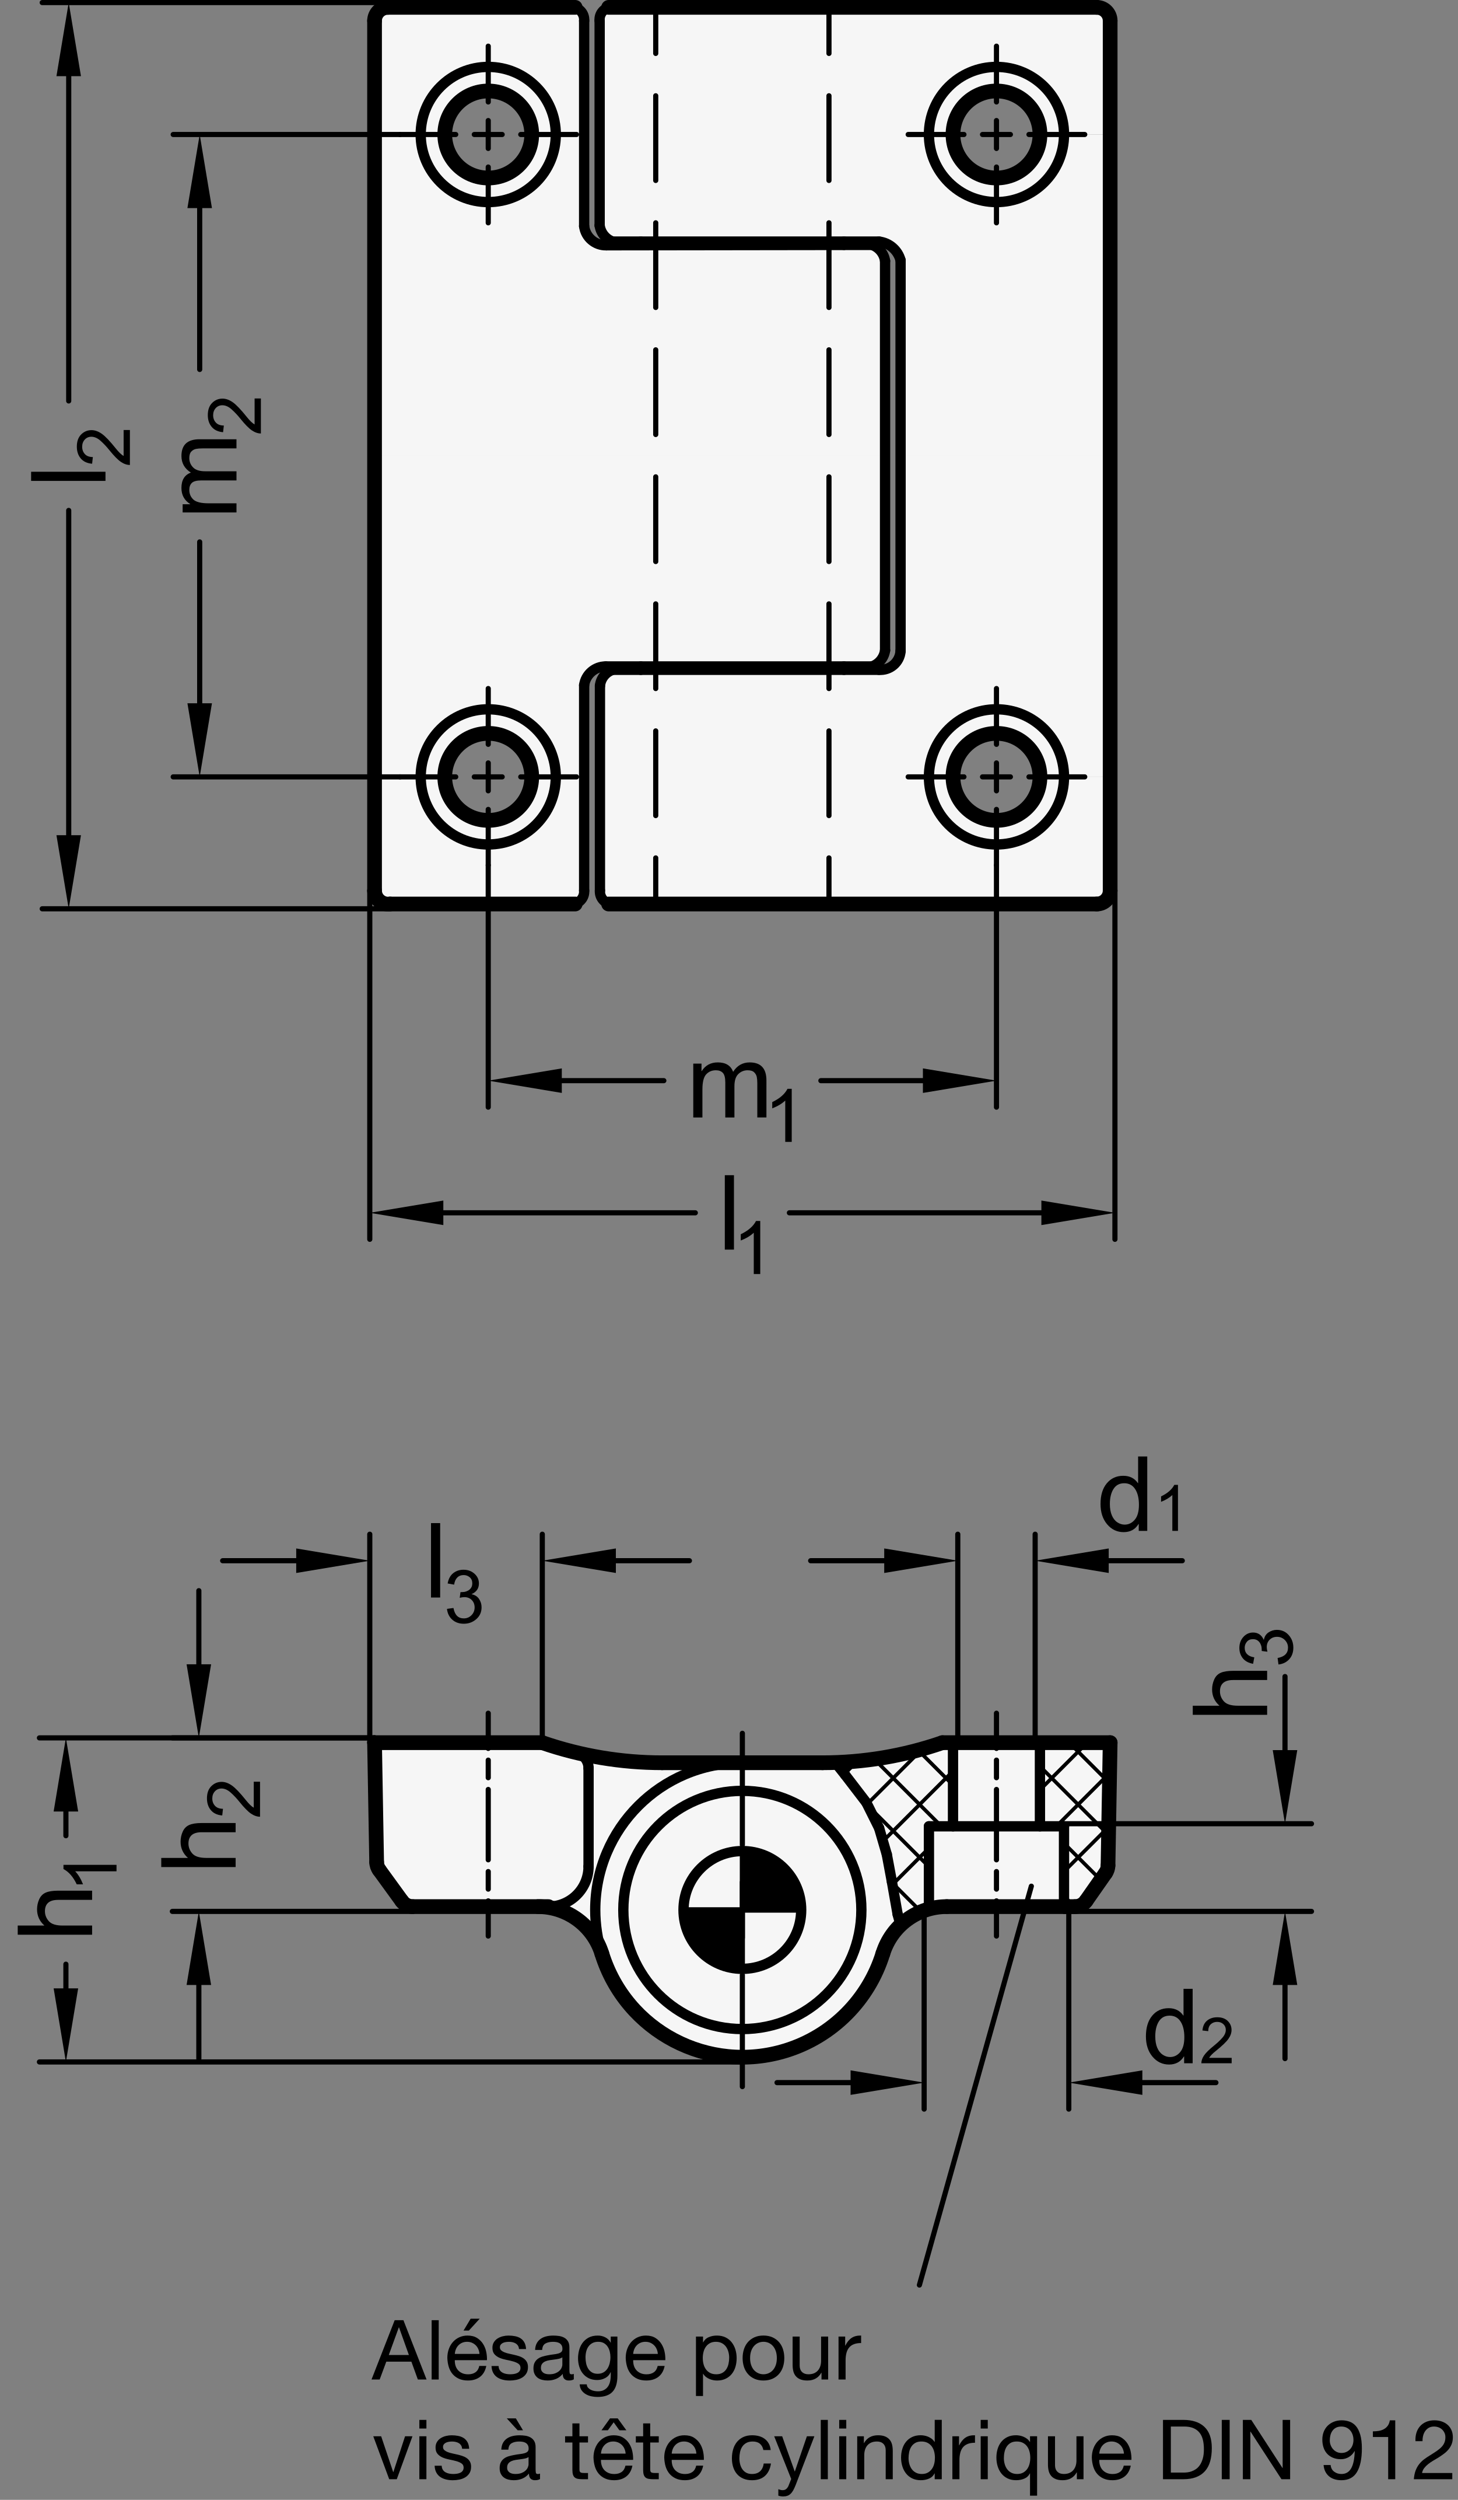 <?xml version="1.0" encoding="utf-8"?>
<!-- Generator: Adobe Illustrator 19.1.0, SVG Export Plug-In . SVG Version: 6.00 Build 0)  -->
<svg version="1.1" xmlns="http://www.w3.org/2000/svg" xmlns:xlink="http://www.w3.org/1999/xlink" x="0px" y="0px"
	 viewBox="0 0 140.462 240.68" enable-background="new 0 0 140.462 240.68" xml:space="preserve">
<rect x="0" y="0" width="140.462" height="240.68" fill="#808080" stroke="none"/>
<g id="MD_x5F_3_x5F_FUELLUNG_x5F_WS">
	<g id="LWPOLYLINE_4_">
		<path fill="#FFFFFF" d="M84.003,64.166l-2.699,0v0.322h3.227c1.078,0.147,2.07-0.608,2.217-1.686
			c0.005-0.039,0.009-0.079,0.012-0.118l0.001-18.813l20.189,0.001l-0.104,30.891l-6.66,0.018c-0.008-2.313-1.89-4.181-4.203-4.172
			c-2.307,0.008-4.172,1.881-4.172,4.188c0,2.313,1.875,4.188,4.188,4.188c2.313,0,4.188-1.875,4.188-4.188h6.66l0.104,10.952
			c0,0.712-0.577,1.289-1.289,1.289H58.633c-0.555-0.173-0.915-0.709-0.863-1.289V66.034c0.1-0.711,0.587-1.308,1.263-1.55
			l22.271,0.003v-0.322l-22.8-0.036c-1.113-0.074-2.091,0.733-2.229,1.84l0.002,19.806c0.024,0.566-0.328,1.08-0.865,1.261H37.373
			c-0.712,0-1.289-0.577-1.289-1.289l0-11.012l6.765,0.06c0,2.313,1.875,4.188,4.188,4.188s4.188-1.875,4.188-4.188
			c0-2.313-1.875-4.188-4.188-4.188c-2.302,0-4.173,1.858-4.187,4.16l-6.765-0.044V43.873h49.181V62.62
			C85.167,63.331,84.68,63.927,84.003,64.166z"/>
	</g>
	<g id="LWPOLYLINE_5_">
		<path fill="#FFFFFF" d="M91.204,183.565h12.37c0.42,0,0.814-0.205,1.055-0.549l1.883-2.689c0.147-0.21,0.228-0.46,0.233-0.717
			l0.206-11.829h-16.16c-3.714,1.28-7.614,1.933-11.542,1.933H63.787c-3.928,0-7.829-0.653-11.542-1.933h-16.16l0.201,11.513
			c0.005,0.264,0.09,0.521,0.246,0.735l2.183,3.005c0.242,0.334,0.63,0.531,1.042,0.531h12.074c2.821,0,5.314,1.836,6.152,4.53
			c2.324,7.475,10.267,11.65,17.742,9.327c4.454-1.385,7.942-4.872,9.327-9.327C85.889,185.401,88.382,183.565,91.204,183.565z"/>
	</g>
	<g id="LWPOLYLINE_6_">
		<path fill="#FFFFFF" d="M84.003,23.579l-2.699,0v-0.322h3.227c1.058,0.047,1.963,0.778,2.229,1.804l0.001,18.813l20.189-0.001
			l-0.104-30.891l-6.66-0.018c-0.008,2.307-1.881,4.172-4.188,4.172c-2.313,0-4.188-1.875-4.188-4.188s1.875-4.188,4.188-4.188
			c2.313,0,4.188,1.875,4.188,4.188h6.66l0.104-10.952c0-0.712-0.577-1.289-1.289-1.289l-47.029,0
			c-0.555,0.173-0.915,0.709-0.863,1.289v19.714c0.1,0.711,0.587,1.308,1.263,1.55l22.271-0.003v0.322l-22.8,0.036
			c-1.113,0.074-2.091-0.733-2.229-1.84l0.002-19.806c0.024-0.566-0.328-1.08-0.865-1.261l-18.039,0
			c-0.712,0-1.289,0.577-1.289,1.289l0,11.012l6.765-0.06c0-2.313,1.875-4.188,4.188-4.188s4.188,1.875,4.188,4.188
			c0,2.302-1.858,4.173-4.16,4.187c-2.313,0.015-4.2-1.848-4.215-4.16l-6.765,0.044v30.852h49.181V25.125
			C85.167,24.414,84.68,23.818,84.003,23.579z"/>
	</g>
</g>
<g id="MD_x5F_3_x5F_FUELLUNG_x5F_GR">
	<g id="LWPOLYLINE_1_">
		<path fill="#F6F6F6" d="M84.003,23.579l-2.699,0v-0.322h3.227c1.058,0.047,1.963,0.778,2.229,1.804l0.001,18.813l20.189-0.001
			l-0.104-30.891l-6.66-0.018c-0.008,2.307-1.881,4.172-4.188,4.172c-2.313,0-4.188-1.875-4.188-4.188s1.875-4.188,4.188-4.188
			c2.313,0,4.188,1.875,4.188,4.188h6.66l0.104-10.952c0-0.712-0.577-1.289-1.289-1.289l-47.029,0
			c-0.555,0.173-0.915,0.709-0.863,1.289v19.714c0.1,0.711,0.587,1.308,1.263,1.55l22.271-0.003v0.322l-22.8,0.036
			c-1.113,0.074-2.091-0.733-2.229-1.84l0.002-19.806c0.024-0.566-0.328-1.08-0.865-1.261l-18.039,0
			c-0.712,0-1.289,0.577-1.289,1.289l0,11.012l6.765-0.06c0-2.313,1.875-4.188,4.188-4.188s4.188,1.875,4.188,4.188
			c0,2.302-1.858,4.173-4.16,4.187c-2.313,0.015-4.2-1.848-4.215-4.16l-6.765,0.044v30.852h49.181V25.125
			C85.167,24.414,84.68,23.818,84.003,23.579z"/>
	</g>
	<g id="LWPOLYLINE_2_">
		<path fill="#F6F6F6" d="M91.204,183.565h12.37c0.42,0,0.814-0.205,1.055-0.549l1.883-2.689c0.147-0.21,0.228-0.46,0.233-0.717
			l0.206-11.829h-16.16c-3.714,1.28-7.614,1.933-11.542,1.933H63.787c-3.928,0-7.829-0.653-11.542-1.933h-16.16l0.201,11.513
			c0.005,0.264,0.09,0.521,0.246,0.735l2.183,3.005c0.242,0.334,0.63,0.531,1.042,0.531h12.074c2.821,0,5.314,1.836,6.152,4.53
			c2.324,7.475,10.267,11.65,17.742,9.327c4.454-1.385,7.942-4.872,9.327-9.327C85.889,185.401,88.382,183.565,91.204,183.565z"/>
	</g>
	<g id="LWPOLYLINE_3_">
		<path fill="#F6F6F6" d="M84.003,64.166l-2.699,0v0.322h3.227c1.078,0.147,2.07-0.608,2.217-1.686
			c0.005-0.039,0.009-0.079,0.012-0.118l0.001-18.813l20.189,0.001l-0.104,30.891l-6.66,0.018c-0.008-2.313-1.89-4.181-4.203-4.172
			c-2.307,0.008-4.172,1.881-4.172,4.188c0,2.313,1.875,4.188,4.188,4.188c2.313,0,4.188-1.875,4.188-4.188h6.66l0.104,10.952
			c0,0.712-0.577,1.289-1.289,1.289H58.633c-0.555-0.173-0.915-0.709-0.863-1.289V66.034c0.1-0.711,0.587-1.308,1.263-1.55
			l22.271,0.003v-0.322l-22.8-0.036c-1.113-0.074-2.091,0.733-2.229,1.84l0.002,19.806c0.024,0.566-0.328,1.08-0.865,1.261H37.373
			c-0.712,0-1.289-0.577-1.289-1.289l0-11.012l6.765,0.06c0,2.313,1.875,4.188,4.188,4.188s4.188-1.875,4.188-4.188
			c0-2.313-1.875-4.188-4.188-4.188c-2.302,0-4.173,1.858-4.187,4.16l-6.765-0.044V43.873h49.181V62.62
			C85.167,63.331,84.68,63.927,84.003,64.166z"/>
	</g>
</g>
<g id="MD_x5F_6_x5F_COLOR_x5F_K100">
	<g id="POLYLINE">
		<path d="M71.518,183.887v5.669c-3.131,0-5.669-2.538-5.669-5.669H71.518z"/>
	</g>
	<g id="POLYLINE_1_">
		<path d="M71.518,178.218v5.669h5.669C77.187,180.756,74.649,178.218,71.518,178.218z"/>
	</g>
</g>
<g id="MD_x5F_1_x5F_100">
	<g id="LINE">
		
			<line fill="none" stroke="#000000" stroke-width="1.417" stroke-linecap="round" stroke-linejoin="round" stroke-miterlimit="10" x1="55.412" y1="87.037" x2="37.574" y2="87.037"/>
	</g>
	<g id="LINE_1_">
		
			<line fill="none" stroke="#000000" stroke-width="1.417" stroke-linecap="round" stroke-linejoin="round" stroke-miterlimit="10" x1="36.084" y1="85.748" x2="36.084" y2="1.997"/>
	</g>
	<g id="LINE_2_">
		
			<line fill="none" stroke="#000000" stroke-width="1.417" stroke-linecap="round" stroke-linejoin="round" stroke-miterlimit="10" x1="37.373" y1="0.709" x2="55.412" y2="0.709"/>
	</g>
	<g id="LINE_8_">
		
			<line fill="none" stroke="#000000" stroke-width="1.417" stroke-linecap="round" stroke-linejoin="round" stroke-miterlimit="10" x1="58.633" y1="87.037" x2="105.662" y2="87.037"/>
	</g>
	<g id="LINE_9_">
		
			<line fill="none" stroke="#000000" stroke-width="1.417" stroke-linecap="round" stroke-linejoin="round" stroke-miterlimit="10" x1="106.951" y1="85.748" x2="106.951" y2="1.997"/>
	</g>
	<g id="LINE_10_">
		
			<line fill="none" stroke="#000000" stroke-width="1.417" stroke-linecap="round" stroke-linejoin="round" stroke-miterlimit="10" x1="105.662" y1="0.709" x2="58.633" y2="0.709"/>
	</g>
	<g id="ARC">
		
			<path fill="none" stroke="#000000" stroke-width="1.417" stroke-linecap="round" stroke-linejoin="round" stroke-miterlimit="10" d="
			M36.084,85.748c0.005,0.723,0.595,1.306,1.318,1.301c0.057,0,0.114-0.005,0.171-0.012"/>
	</g>
	<g id="ARC_3_">
		
			<path fill="none" stroke="#000000" stroke-width="1.417" stroke-linecap="round" stroke-linejoin="round" stroke-miterlimit="10" d="
			M105.662,87.037c0.712,0,1.289-0.577,1.289-1.288"/>
	</g>
	<g id="ARC_4_">
		
			<path fill="none" stroke="#000000" stroke-width="1.417" stroke-linecap="round" stroke-linejoin="round" stroke-miterlimit="10" d="
			M106.951,1.997c0-0.712-0.577-1.289-1.289-1.288"/>
	</g>
	<g id="ARC_7_">
		
			<path fill="none" stroke="#000000" stroke-width="1.417" stroke-linecap="round" stroke-linejoin="round" stroke-miterlimit="10" d="
			M37.373,0.709c-0.712,0-1.289,0.577-1.289,1.288"/>
	</g>
	<g id="CIRCLE_4_">
		
			<path fill="none" stroke="#000000" stroke-width="1.417" stroke-linecap="round" stroke-linejoin="round" stroke-miterlimit="10" d="
			M42.849,12.949c0-2.313,1.875-4.188,4.188-4.188s4.188,1.875,4.188,4.188s-1.875,4.188-4.188,4.188S42.849,15.262,42.849,12.949
			L42.849,12.949z"/>
	</g>
	<g id="CIRCLE_5_">
		
			<path fill="none" stroke="#000000" stroke-width="1.417" stroke-linecap="round" stroke-linejoin="round" stroke-miterlimit="10" d="
			M91.811,12.949c0-2.313,1.875-4.188,4.188-4.188c2.313,0,4.188,1.875,4.188,4.188s-1.875,4.188-4.188,4.188
			C93.686,17.137,91.811,15.262,91.811,12.949L91.811,12.949z"/>
	</g>
	<g id="CIRCLE_6_">
		
			<path fill="none" stroke="#000000" stroke-width="1.417" stroke-linecap="round" stroke-linejoin="round" stroke-miterlimit="10" d="
			M91.811,74.796c0-2.313,1.875-4.188,4.188-4.188c2.313,0,4.188,1.875,4.188,4.188c0,2.313-1.875,4.188-4.188,4.188
			C93.686,78.983,91.811,77.109,91.811,74.796L91.811,74.796z"/>
	</g>
	<g id="CIRCLE_7_">
		
			<path fill="none" stroke="#000000" stroke-width="1.417" stroke-linecap="round" stroke-linejoin="round" stroke-miterlimit="10" d="
			M42.849,74.796c0-2.313,1.875-4.188,4.188-4.188s4.188,1.875,4.188,4.188c0,2.313-1.875,4.188-4.188,4.188
			S42.849,77.109,42.849,74.796L42.849,74.796z"/>
	</g>
	<g id="LINE_53_">
		
			<line fill="none" stroke="#000000" stroke-width="1.417" stroke-linecap="round" stroke-linejoin="round" stroke-miterlimit="10" x1="36.084" y1="167.781" x2="36.285" y2="179.294"/>
	</g>
	<g id="LINE_54_">
		
			<line fill="none" stroke="#000000" stroke-width="1.417" stroke-linecap="round" stroke-linejoin="round" stroke-miterlimit="10" x1="36.531" y1="180.029" x2="38.715" y2="183.034"/>
	</g>
	<g id="LINE_55_">
		
			<line fill="none" stroke="#000000" stroke-width="1.417" stroke-linecap="round" stroke-linejoin="round" stroke-miterlimit="10" x1="36.084" y1="167.781" x2="52.244" y2="167.781"/>
	</g>
	<g id="LINE_74_">
		
			<line fill="none" stroke="#000000" stroke-width="1.417" stroke-linecap="round" stroke-linejoin="round" stroke-miterlimit="10" x1="90.791" y1="167.781" x2="106.951" y2="167.781"/>
	</g>
	<g id="LINE_76_">
		
			<line fill="none" stroke="#000000" stroke-width="1.417" stroke-linecap="round" stroke-linejoin="round" stroke-miterlimit="10" x1="79.248" y1="169.714" x2="63.787" y2="169.714"/>
	</g>
	<g id="LINE_78_">
		
			<line fill="none" stroke="#000000" stroke-width="1.417" stroke-linecap="round" stroke-linejoin="round" stroke-miterlimit="10" x1="103.573" y1="183.565" x2="91.204" y2="183.565"/>
	</g>
	<g id="LINE_79_">
		
			<line fill="none" stroke="#000000" stroke-width="1.417" stroke-linecap="round" stroke-linejoin="round" stroke-miterlimit="10" x1="39.757" y1="183.565" x2="52.835" y2="183.565"/>
	</g>
	<g id="LINE_89_">
		
			<line fill="none" stroke="#000000" stroke-width="1.417" stroke-linecap="round" stroke-linejoin="round" stroke-miterlimit="10" x1="106.511" y1="180.327" x2="104.629" y2="183.016"/>
	</g>
	<g id="LINE_92_">
		
			<line fill="none" stroke="#000000" stroke-width="1.417" stroke-linecap="round" stroke-linejoin="round" stroke-miterlimit="10" x1="106.951" y1="167.781" x2="106.744" y2="179.611"/>
	</g>
	<g id="ARC_16_">
		
			<path fill="none" stroke="#000000" stroke-width="1.417" stroke-linecap="round" stroke-linejoin="round" stroke-miterlimit="10" d="
			M52.244,167.781c3.714,1.28,7.614,1.933,11.542,1.933"/>
	</g>
	<g id="ARC_17_">
		
			<path fill="none" stroke="#000000" stroke-width="1.417" stroke-linecap="round" stroke-linejoin="round" stroke-miterlimit="10" d="
			M36.285,179.294c0.005,0.264,0.09,0.521,0.246,0.735"/>
	</g>
	<g id="ARC_18_">
		
			<path fill="none" stroke="#000000" stroke-width="1.417" stroke-linecap="round" stroke-linejoin="round" stroke-miterlimit="10" d="
			M38.715,183.034c0.242,0.334,0.63,0.531,1.042,0.531"/>
	</g>
	<g id="ARC_21_">
		
			<path fill="none" stroke="#000000" stroke-width="1.417" stroke-linecap="round" stroke-linejoin="round" stroke-miterlimit="10" d="
			M57.983,188.095c-0.838-2.694-3.331-4.53-6.152-4.53"/>
	</g>
	<g id="ARC_22_">
		
			<path fill="none" stroke="#000000" stroke-width="1.417" stroke-linecap="round" stroke-linejoin="round" stroke-miterlimit="10" d="
			M79.248,169.714c3.928,0,7.829-0.653,11.542-1.933"/>
	</g>
	<g id="ARC_24_">
		
			<path fill="none" stroke="#000000" stroke-width="1.417" stroke-linecap="round" stroke-linejoin="round" stroke-miterlimit="10" d="
			M57.983,188.095c2.324,7.475,10.267,11.65,17.742,9.327c4.454-1.385,7.942-4.872,9.327-9.327"/>
	</g>
	<g id="ARC_25_">
		
			<path fill="none" stroke="#000000" stroke-width="1.417" stroke-linecap="round" stroke-linejoin="round" stroke-miterlimit="10" d="
			M106.511,180.327c0.147-0.21,0.228-0.46,0.233-0.717"/>
	</g>
	<g id="ARC_26_">
		
			<path fill="none" stroke="#000000" stroke-width="1.417" stroke-linecap="round" stroke-linejoin="round" stroke-miterlimit="10" d="
			M103.573,183.565c0.42,0,0.814-0.205,1.055-0.549"/>
	</g>
	<g id="ARC_27_">
		
			<path fill="none" stroke="#000000" stroke-width="1.417" stroke-linecap="round" stroke-linejoin="round" stroke-miterlimit="10" d="
			M91.205,183.565c-2.822,0-5.315,1.835-6.153,4.53"/>
	</g>
</g>
<g id="MD_x5F_1_x5F_070">
	<g id="LINE_3_">
		
			<line fill="none" stroke="#000000" stroke-width="0.992" stroke-linecap="round" stroke-linejoin="round" stroke-miterlimit="10" x1="56.275" y1="1.997" x2="56.275" y2="21.775"/>
	</g>
	<g id="LINE_4_">
		
			<line fill="none" stroke="#000000" stroke-width="0.992" stroke-linecap="round" stroke-linejoin="round" stroke-miterlimit="10" x1="58.415" y1="23.615" x2="84.003" y2="23.579"/>
	</g>
	<g id="LINE_5_">
		
			<line fill="none" stroke="#000000" stroke-width="0.992" stroke-linecap="round" stroke-linejoin="round" stroke-miterlimit="10" x1="85.266" y1="25.125" x2="85.266" y2="62.62"/>
	</g>
	<g id="LINE_6_">
		
			<line fill="none" stroke="#000000" stroke-width="0.992" stroke-linecap="round" stroke-linejoin="round" stroke-miterlimit="10" x1="84.003" y1="64.166" x2="58.362" y2="64.166"/>
	</g>
	<g id="LINE_7_">
		
			<line fill="none" stroke="#000000" stroke-width="0.992" stroke-linecap="round" stroke-linejoin="round" stroke-miterlimit="10" x1="56.275" y1="65.97" x2="56.275" y2="85.748"/>
	</g>
	<g id="LINE_11_">
		
			<line fill="none" stroke="#000000" stroke-width="0.992" stroke-linecap="round" stroke-linejoin="round" stroke-miterlimit="10" x1="57.769" y1="1.997" x2="57.769" y2="21.711"/>
	</g>
	<g id="LINE_12_">
		
			<line fill="none" stroke="#000000" stroke-width="0.992" stroke-linecap="round" stroke-linejoin="round" stroke-miterlimit="10" x1="59.032" y1="23.257" x2="84.673" y2="23.257"/>
	</g>
	<g id="LINE_13_">
		
			<line fill="none" stroke="#000000" stroke-width="0.992" stroke-linecap="round" stroke-linejoin="round" stroke-miterlimit="10" x1="86.76" y1="25.061" x2="86.76" y2="62.684"/>
	</g>
	<g id="LINE_14_">
		
			<line fill="none" stroke="#000000" stroke-width="0.992" stroke-linecap="round" stroke-linejoin="round" stroke-miterlimit="10" x1="84.673" y1="64.488" x2="59.032" y2="64.488"/>
	</g>
	<g id="LINE_15_">
		
			<line fill="none" stroke="#000000" stroke-width="0.992" stroke-linecap="round" stroke-linejoin="round" stroke-miterlimit="10" x1="57.798" y1="66.034" x2="57.798" y2="85.748"/>
	</g>
	<g id="CIRCLE">
		
			<path fill="none" stroke="#000000" stroke-width="0.992" stroke-linecap="round" stroke-linejoin="round" stroke-miterlimit="10" d="
			M40.53,12.949c0-3.594,2.913-6.507,6.507-6.507c3.594,0,6.507,2.913,6.507,6.507s-2.913,6.507-6.507,6.507
			C43.443,19.456,40.53,16.543,40.53,12.949L40.53,12.949z"/>
	</g>
	<g id="CIRCLE_1_">
		
			<path fill="none" stroke="#000000" stroke-width="0.992" stroke-linecap="round" stroke-linejoin="round" stroke-miterlimit="10" d="
			M89.492,12.949c0-3.594,2.913-6.507,6.507-6.507s6.507,2.913,6.507,6.507s-2.913,6.507-6.507,6.507S89.492,16.543,89.492,12.949
			L89.492,12.949z"/>
	</g>
	<g id="CIRCLE_2_">
		
			<path fill="none" stroke="#000000" stroke-width="0.992" stroke-linecap="round" stroke-linejoin="round" stroke-miterlimit="10" d="
			M89.492,74.796c0-3.594,2.913-6.507,6.507-6.507s6.507,2.913,6.507,6.507s-2.913,6.507-6.507,6.507S89.492,78.39,89.492,74.796
			L89.492,74.796z"/>
	</g>
	<g id="CIRCLE_3_">
		
			<path fill="none" stroke="#000000" stroke-width="0.992" stroke-linecap="round" stroke-linejoin="round" stroke-miterlimit="10" d="
			M40.53,74.796c0-3.594,2.913-6.507,6.507-6.507c3.594,0,6.507,2.913,6.507,6.507s-2.913,6.507-6.507,6.507
			C43.443,81.303,40.53,78.39,40.53,74.796L40.53,74.796z"/>
	</g>
	<g id="ARC_1_">
		
			<path fill="none" stroke="#000000" stroke-width="0.992" stroke-linecap="round" stroke-linejoin="round" stroke-miterlimit="10" d="
			M55.27,87.037c0.618-0.105,1.054-0.664,1.005-1.288"/>
	</g>
	<g id="ARC_2_">
		
			<path fill="none" stroke="#000000" stroke-width="0.992" stroke-linecap="round" stroke-linejoin="round" stroke-miterlimit="10" d="
			M57.798,85.748c-0.041,0.613,0.376,1.162,0.977,1.288"/>
	</g>
	<g id="ARC_5_">
		
			<path fill="none" stroke="#000000" stroke-width="0.992" stroke-linecap="round" stroke-linejoin="round" stroke-miterlimit="10" d="
			M58.774,0.709c-0.628,0.088-1.073,0.658-1.005,1.288"/>
	</g>
	<g id="ARC_6_">
		
			<path fill="none" stroke="#000000" stroke-width="0.992" stroke-linecap="round" stroke-linejoin="round" stroke-miterlimit="10" d="
			M56.275,1.997c0.052-0.626-0.385-1.187-1.005-1.288"/>
	</g>
	<g id="ARC_8_">
		
			<path fill="none" stroke="#000000" stroke-width="0.992" stroke-linecap="round" stroke-linejoin="round" stroke-miterlimit="10" d="
			M56.275,21.775c0.132,1.073,1.059,1.87,2.141,1.84"/>
	</g>
	<g id="ARC_9_">
		
			<path fill="none" stroke="#000000" stroke-width="0.992" stroke-linecap="round" stroke-linejoin="round" stroke-miterlimit="10" d="
			M57.769,21.711c0.1,0.711,0.587,1.308,1.263,1.55"/>
	</g>
	<g id="ARC_10_">
		
			<path fill="none" stroke="#000000" stroke-width="0.992" stroke-linecap="round" stroke-linejoin="round" stroke-miterlimit="10" d="
			M85.266,25.125c-0.099-0.711-0.586-1.307-1.263-1.546"/>
	</g>
	<g id="ARC_11_">
		
			<path fill="none" stroke="#000000" stroke-width="0.992" stroke-linecap="round" stroke-linejoin="round" stroke-miterlimit="10" d="
			M86.76,25.061c-0.257-0.974-1.086-1.691-2.087-1.804"/>
	</g>
	<g id="ARC_12_">
		
			<path fill="none" stroke="#000000" stroke-width="0.992" stroke-linecap="round" stroke-linejoin="round" stroke-miterlimit="10" d="
			M84.673,64.488c1.071,0.081,2.005-0.721,2.086-1.792c0-0.004,0.001-0.008,0.001-0.012"/>
	</g>
	<g id="ARC_13_">
		
			<path fill="none" stroke="#000000" stroke-width="0.992" stroke-linecap="round" stroke-linejoin="round" stroke-miterlimit="10" d="
			M84.003,64.166c0.677-0.239,1.164-0.835,1.263-1.546"/>
	</g>
	<g id="ARC_14_">
		
			<path fill="none" stroke="#000000" stroke-width="0.992" stroke-linecap="round" stroke-linejoin="round" stroke-miterlimit="10" d="
			M59.032,64.488c-0.683,0.225-1.167,0.833-1.233,1.549"/>
	</g>
	<g id="ARC_15_">
		
			<path fill="none" stroke="#000000" stroke-width="0.992" stroke-linecap="round" stroke-linejoin="round" stroke-miterlimit="10" d="
			M58.362,64.166c-1.05-0.009-1.944,0.764-2.087,1.804"/>
	</g>
	<g id="LINE_24_">
		
			<line fill="none" stroke="#000000" stroke-width="0.992" stroke-linecap="round" stroke-linejoin="round" stroke-miterlimit="10" x1="61.731" y1="23.257" x2="61.731" y2="23.579"/>
	</g>
	<g id="LINE_25_">
		
			<line fill="none" stroke="#000000" stroke-width="0.992" stroke-linecap="round" stroke-linejoin="round" stroke-miterlimit="10" x1="61.731" y1="64.166" x2="61.731" y2="64.488"/>
	</g>
	<g id="LINE_26_">
		
			<line fill="none" stroke="#000000" stroke-width="0.992" stroke-linecap="round" stroke-linejoin="round" stroke-miterlimit="10" x1="81.304" y1="64.488" x2="81.304" y2="64.166"/>
	</g>
	<g id="LINE_27_">
		
			<line fill="none" stroke="#000000" stroke-width="0.992" stroke-linecap="round" stroke-linejoin="round" stroke-miterlimit="10" x1="81.304" y1="23.579" x2="81.304" y2="23.257"/>
	</g>
	<g id="LINE_75_">
		
			<line fill="none" stroke="#000000" stroke-width="0.992" stroke-linecap="round" stroke-linejoin="round" stroke-miterlimit="10" x1="56.7" y1="179.7" x2="56.7" y2="170.238"/>
	</g>
	<g id="LINE_77_">
		
			<line fill="none" stroke="#000000" stroke-width="0.992" stroke-linecap="round" stroke-linejoin="round" stroke-miterlimit="10" x1="89.492" y1="175.834" x2="102.505" y2="175.834"/>
	</g>
	<g id="LINE_80_">
		
			<line fill="none" stroke="#000000" stroke-width="0.992" stroke-linecap="round" stroke-linejoin="round" stroke-miterlimit="10" x1="85.927" y1="181.179" x2="86.479" y2="184.307"/>
	</g>
	<g id="LINE_81_">
		
			<line fill="none" stroke="#000000" stroke-width="0.992" stroke-linecap="round" stroke-linejoin="round" stroke-miterlimit="10" x1="85.435" y1="178.546" x2="85.927" y2="181.179"/>
	</g>
	<g id="LINE_82_">
		
			<line fill="none" stroke="#000000" stroke-width="0.992" stroke-linecap="round" stroke-linejoin="round" stroke-miterlimit="10" x1="86.479" y1="184.307" x2="86.757" y2="185.346"/>
	</g>
	<g id="LINE_83_">
		
			<line fill="none" stroke="#000000" stroke-width="0.992" stroke-linecap="round" stroke-linejoin="round" stroke-miterlimit="10" x1="84.693" y1="176.005" x2="85.435" y2="178.546"/>
	</g>
	<g id="LINE_84_">
		
			<line fill="none" stroke="#000000" stroke-width="0.992" stroke-linecap="round" stroke-linejoin="round" stroke-miterlimit="10" x1="83.465" y1="173.548" x2="84.693" y2="176.005"/>
	</g>
	<g id="LINE_85_">
		
			<line fill="none" stroke="#000000" stroke-width="0.992" stroke-linecap="round" stroke-linejoin="round" stroke-miterlimit="10" x1="81.418" y1="170.88" x2="83.465" y2="173.548"/>
	</g>
	<g id="LINE_86_">
		
			<line fill="none" stroke="#000000" stroke-width="0.992" stroke-linecap="round" stroke-linejoin="round" stroke-miterlimit="10" x1="80.474" y1="169.693" x2="81.418" y2="170.88"/>
	</g>
	<g id="LINE_87_">
		
			<line fill="none" stroke="#000000" stroke-width="0.992" stroke-linecap="round" stroke-linejoin="round" stroke-miterlimit="10" x1="89.492" y1="183.797" x2="89.492" y2="175.834"/>
	</g>
	<g id="LINE_88_">
		
			<line fill="none" stroke="#000000" stroke-width="0.992" stroke-linecap="round" stroke-linejoin="round" stroke-miterlimit="10" x1="91.811" y1="175.834" x2="91.811" y2="167.781"/>
	</g>
	<g id="LINE_90_">
		
			<line fill="none" stroke="#000000" stroke-width="0.992" stroke-linecap="round" stroke-linejoin="round" stroke-miterlimit="10" x1="100.186" y1="175.834" x2="100.186" y2="167.781"/>
	</g>
	<g id="LINE_91_">
		
			<line fill="none" stroke="#000000" stroke-width="0.992" stroke-linecap="round" stroke-linejoin="round" stroke-miterlimit="10" x1="102.505" y1="183.565" x2="102.505" y2="175.834"/>
	</g>
	<g id="ARC_19_">
		
			<path fill="none" stroke="#000000" stroke-width="0.992" stroke-linecap="round" stroke-linejoin="round" stroke-miterlimit="10" d="
			M52.835,183.565c2.135,0,3.865-1.731,3.865-3.865"/>
	</g>
	<g id="ARC_20_">
		
			<path fill="none" stroke="#000000" stroke-width="0.992" stroke-linecap="round" stroke-linejoin="round" stroke-miterlimit="10" d="
			M56.7,170.238c0-0.715-0.49-1.337-1.185-1.503"/>
	</g>
	<g id="ARC_23_">
		
			<path fill="none" stroke="#000000" stroke-width="0.992" stroke-linecap="round" stroke-linejoin="round" stroke-miterlimit="10" d="
			M71.518,169.714c-7.828,0-14.173,6.346-14.173,14.173c0,1.427,0.215,2.845,0.639,4.208"/>
	</g>
	<g id="CIRCLE_8_">
		
			<path fill="none" stroke="#000000" stroke-width="0.992" stroke-linecap="round" stroke-linejoin="round" stroke-miterlimit="10" d="
			M60.05,183.887c0-6.333,5.134-11.467,11.467-11.467c6.333,0,11.467,5.134,11.467,11.467c0,6.333-5.134,11.467-11.467,11.467
			C65.184,195.355,60.05,190.221,60.05,183.887L60.05,183.887z"/>
	</g>
	<g id="CIRCLE_54_">
		
			<path fill="none" stroke="#000000" stroke-width="0.992" stroke-linecap="round" stroke-linejoin="round" stroke-miterlimit="10" d="
			M65.848,183.887c0-3.131,2.538-5.669,5.669-5.669c3.131,0,5.669,2.538,5.669,5.669c0,3.131-2.538,5.669-5.669,5.669
			C68.386,189.557,65.848,187.018,65.848,183.887L65.848,183.887z"/>
	</g>
</g>
<g id="MD_x5F_2_x5F_MITTELLINIE">
	<g id="LINE_16_">
		<path d="M55.541,13.197h-5.371c-0.137,0-0.248-0.111-0.248-0.248s0.111-0.248,0.248-0.248h5.371c0.137,0,0.248,0.111,0.248,0.248
			S55.678,13.197,55.541,13.197z M48.379,13.197h-2.686c-0.137,0-0.248-0.111-0.248-0.248s0.111-0.248,0.248-0.248h2.686
			c0.137,0,0.248,0.111,0.248,0.248S48.517,13.197,48.379,13.197z M43.904,13.197h-5.371c-0.137,0-0.248-0.111-0.248-0.248
			s0.111-0.248,0.248-0.248h5.371c0.137,0,0.248,0.111,0.248,0.248S44.041,13.197,43.904,13.197z"/>
	</g>
	<g id="LINE_17_">
		<path d="M104.503,13.197h-5.372c-0.137,0-0.248-0.111-0.248-0.248s0.111-0.248,0.248-0.248h5.372c0.137,0,0.248,0.111,0.248,0.248
			S104.64,13.197,104.503,13.197z M97.341,13.197h-2.686c-0.137,0-0.248-0.111-0.248-0.248s0.111-0.248,0.248-0.248h2.686
			c0.137,0,0.248,0.111,0.248,0.248S97.478,13.197,97.341,13.197z M92.865,13.197h-5.371c-0.137,0-0.248-0.111-0.248-0.248
			s0.111-0.248,0.248-0.248h5.371c0.137,0,0.248,0.111,0.248,0.248S93.002,13.197,92.865,13.197z"/>
	</g>
	<g id="LINE_18_">
		<path d="M47.037,21.701c-0.137,0-0.248-0.111-0.248-0.248v-5.371c0-0.137,0.111-0.248,0.248-0.248s0.248,0.111,0.248,0.248v5.371
			C47.285,21.59,47.174,21.701,47.037,21.701z M47.037,14.54c-0.137,0-0.248-0.111-0.248-0.248v-2.686
			c0-0.137,0.111-0.248,0.248-0.248s0.248,0.111,0.248,0.248v2.686C47.285,14.429,47.174,14.54,47.037,14.54z M47.037,10.064
			c-0.137,0-0.248-0.111-0.248-0.248V4.445c0-0.137,0.111-0.248,0.248-0.248s0.248,0.111,0.248,0.248v5.371
			C47.285,9.954,47.174,10.064,47.037,10.064z"/>
	</g>
	<g id="LINE_19_">
		<path d="M47.037,83.548c-0.137,0-0.248-0.111-0.248-0.248v-5.371c0-0.137,0.111-0.248,0.248-0.248s0.248,0.111,0.248,0.248V83.3
			C47.285,83.437,47.174,83.548,47.037,83.548z M47.037,76.387c-0.137,0-0.248-0.111-0.248-0.248v-2.686
			c0-0.137,0.111-0.248,0.248-0.248s0.248,0.111,0.248,0.248v2.686C47.285,76.276,47.174,76.387,47.037,76.387z M47.037,71.911
			c-0.137,0-0.248-0.111-0.248-0.248v-5.371c0-0.137,0.111-0.248,0.248-0.248s0.248,0.111,0.248,0.248v5.371
			C47.285,71.8,47.174,71.911,47.037,71.911z"/>
	</g>
	<g id="LINE_20_">
		<path d="M95.999,21.701c-0.137,0-0.248-0.111-0.248-0.248v-5.371c0-0.137,0.111-0.248,0.248-0.248s0.248,0.111,0.248,0.248v5.371
			C96.247,21.59,96.136,21.701,95.999,21.701z M95.999,14.54c-0.137,0-0.248-0.111-0.248-0.248v-2.686
			c0-0.137,0.111-0.248,0.248-0.248s0.248,0.111,0.248,0.248v2.686C96.247,14.429,96.136,14.54,95.999,14.54z M95.999,10.064
			c-0.137,0-0.248-0.111-0.248-0.248V4.445c0-0.137,0.111-0.248,0.248-0.248s0.248,0.111,0.248,0.248v5.371
			C96.247,9.954,96.136,10.064,95.999,10.064z"/>
	</g>
	<g id="LINE_21_">
		<path d="M95.999,83.548c-0.137,0-0.248-0.111-0.248-0.248v-5.371c0-0.137,0.111-0.248,0.248-0.248s0.248,0.111,0.248,0.248V83.3
			C96.247,83.437,96.136,83.548,95.999,83.548z M95.999,76.387c-0.137,0-0.248-0.111-0.248-0.248v-2.686
			c0-0.137,0.111-0.248,0.248-0.248s0.248,0.111,0.248,0.248v2.686C96.247,76.276,96.136,76.387,95.999,76.387z M95.999,71.911
			c-0.137,0-0.248-0.111-0.248-0.248v-5.371c0-0.137,0.111-0.248,0.248-0.248s0.248,0.111,0.248,0.248v5.371
			C96.247,71.8,96.136,71.911,95.999,71.911z"/>
	</g>
	<g id="LINE_22_">
		<path d="M55.541,75.044h-5.371c-0.137,0-0.248-0.111-0.248-0.248s0.111-0.248,0.248-0.248h5.371c0.137,0,0.248,0.111,0.248,0.248
			S55.678,75.044,55.541,75.044z M48.379,75.044h-2.686c-0.137,0-0.248-0.111-0.248-0.248s0.111-0.248,0.248-0.248h2.686
			c0.137,0,0.248,0.111,0.248,0.248S48.517,75.044,48.379,75.044z M43.904,75.044h-5.371c-0.137,0-0.248-0.111-0.248-0.248
			s0.111-0.248,0.248-0.248h5.371c0.137,0,0.248,0.111,0.248,0.248S44.041,75.044,43.904,75.044z"/>
	</g>
	<g id="LINE_23_">
		<path d="M104.503,75.044h-5.372c-0.137,0-0.248-0.111-0.248-0.248s0.111-0.248,0.248-0.248h5.372c0.137,0,0.248,0.111,0.248,0.248
			S104.64,75.044,104.503,75.044z M97.341,75.044h-2.686c-0.137,0-0.248-0.111-0.248-0.248s0.111-0.248,0.248-0.248h2.686
			c0.137,0,0.248,0.111,0.248,0.248S97.478,75.044,97.341,75.044z M92.865,75.044h-5.371c-0.137,0-0.248-0.111-0.248-0.248
			s0.111-0.248,0.248-0.248h5.371c0.137,0,0.248,0.111,0.248,0.248S93.002,75.044,92.865,75.044z"/>
	</g>
	<g id="LINE_44_">
		<path d="M79.862,86.925h-16.69c-0.137,0-0.248-0.111-0.248-0.248s0.111-0.248,0.248-0.248h16.69c0.137,0,0.248,0.111,0.248,0.248
			S80,86.925,79.862,86.925z"/>
	</g>
	<g id="LINE_45_">
		<path d="M63.172,1.316c-0.063,0-0.127-0.024-0.175-0.073c-0.097-0.097-0.097-0.254,0-0.351l0.36-0.36
			c0.097-0.097,0.254-0.097,0.351,0c0.097,0.097,0.097,0.254,0,0.351l-0.36,0.36C63.299,1.292,63.236,1.316,63.172,1.316z"/>
	</g>
	<g id="LINE_46_">
		<path d="M63.532,87.285c-0.063,0-0.127-0.024-0.175-0.073l-0.36-0.36c-0.097-0.097-0.097-0.254,0-0.351
			c0.097-0.097,0.254-0.097,0.351,0l0.36,0.36c0.097,0.097,0.097,0.254,0,0.351C63.659,87.26,63.596,87.285,63.532,87.285z"/>
	</g>
	<g id="LINE_49_">
		<path d="M79.503,87.285c-0.063,0-0.127-0.024-0.175-0.073c-0.097-0.097-0.097-0.253,0-0.351l0.359-0.36
			c0.097-0.097,0.254-0.097,0.351,0s0.097,0.253,0,0.351l-0.359,0.36C79.63,87.26,79.566,87.285,79.503,87.285z"/>
	</g>
	<g id="LINE_50_">
		<path d="M79.862,1.316c-0.063,0-0.127-0.024-0.175-0.073l-0.359-0.36c-0.097-0.097-0.097-0.254,0-0.351s0.254-0.097,0.351,0
			l0.359,0.36c0.097,0.097,0.097,0.254,0,0.351C79.989,1.292,79.926,1.316,79.862,1.316z"/>
	</g>
	<g id="LINE_51_">
		<path d="M79.862,1.316h-16.69c-0.137,0-0.248-0.111-0.248-0.248s0.111-0.248,0.248-0.248h16.69c0.137,0,0.248,0.111,0.248,0.248
			S80,1.316,79.862,1.316z"/>
	</g>
	<g id="LINE_93_">
		<path d="M71.518,201.144c-0.137,0-0.248-0.111-0.248-0.248v-10.742c0-0.137,0.111-0.248,0.248-0.248s0.248,0.111,0.248,0.248
			v10.742C71.766,201.032,71.655,201.144,71.518,201.144z M71.518,186.821c-0.137,0-0.248-0.111-0.248-0.248v-5.371
			c0-0.137,0.111-0.248,0.248-0.248s0.248,0.111,0.248,0.248v5.371C71.766,186.71,71.655,186.821,71.518,186.821z M71.518,177.87
			c-0.137,0-0.248-0.111-0.248-0.248V166.88c0-0.137,0.111-0.248,0.248-0.248s0.248,0.111,0.248,0.248v10.742
			C71.766,177.759,71.655,177.87,71.518,177.87z"/>
	</g>
	<g id="LINE_94_">
		<path d="M77.187,184.136H65.848c-0.137,0-0.248-0.111-0.248-0.248s0.111-0.248,0.248-0.248h11.339
			c0.137,0,0.248,0.111,0.248,0.248S77.324,184.136,77.187,184.136z"/>
	</g>
	<g id="LINE_115_">
		<path d="M95.999,186.647c-0.137,0-0.248-0.111-0.248-0.248v-3.388c0-0.137,0.111-0.248,0.248-0.248s0.248,0.111,0.248,0.248v3.388
			C96.247,186.536,96.136,186.647,95.999,186.647z M95.999,182.131c-0.137,0-0.248-0.111-0.248-0.248v-1.693
			c0-0.137,0.111-0.248,0.248-0.248s0.248,0.111,0.248,0.248v1.693C96.247,182.02,96.136,182.131,95.999,182.131z M95.999,179.308
			c-0.137,0-0.248-0.111-0.248-0.248v-6.774c0-0.137,0.111-0.248,0.248-0.248s0.248,0.111,0.248,0.248v6.774
			C96.247,179.196,96.136,179.308,95.999,179.308z M95.999,171.404c-0.137,0-0.248-0.111-0.248-0.248v-1.693
			c0-0.137,0.111-0.248,0.248-0.248s0.248,0.111,0.248,0.248v1.693C96.247,171.293,96.136,171.404,95.999,171.404z M95.999,168.582
			c-0.137,0-0.248-0.111-0.248-0.248v-3.388c0-0.137,0.111-0.248,0.248-0.248s0.248,0.111,0.248,0.248v3.388
			C96.247,168.471,96.136,168.582,95.999,168.582z"/>
	</g>
	<g id="LINE_116_">
		<path d="M47.037,186.647c-0.137,0-0.248-0.111-0.248-0.248v-3.388c0-0.137,0.111-0.248,0.248-0.248s0.248,0.111,0.248,0.248v3.388
			C47.285,186.536,47.174,186.647,47.037,186.647z M47.037,182.131c-0.137,0-0.248-0.111-0.248-0.248v-1.693
			c0-0.137,0.111-0.248,0.248-0.248s0.248,0.111,0.248,0.248v1.693C47.285,182.02,47.174,182.131,47.037,182.131z M47.037,179.308
			c-0.137,0-0.248-0.111-0.248-0.248v-6.774c0-0.137,0.111-0.248,0.248-0.248s0.248,0.111,0.248,0.248v6.774
			C47.285,179.196,47.174,179.308,47.037,179.308z M47.037,171.404c-0.137,0-0.248-0.111-0.248-0.248v-1.693
			c0-0.137,0.111-0.248,0.248-0.248s0.248,0.111,0.248,0.248v1.693C47.285,171.293,47.174,171.404,47.037,171.404z M47.037,168.582
			c-0.137,0-0.248-0.111-0.248-0.248v-3.388c0-0.137,0.111-0.248,0.248-0.248s0.248,0.111,0.248,0.248v3.388
			C47.285,168.471,47.174,168.582,47.037,168.582z"/>
	</g>
</g>
<g id="MD_x5F_2_x5F_BEMASSUNG">
	<g id="LINE_28_">
		
			<line stroke="#000000" stroke-width="0.496" stroke-linecap="round" stroke-linejoin="round" stroke-miterlimit="10" x1="47.036" y1="83.3" x2="47.036" y2="106.596"/>
	</g>
	<g id="LINE_29_">
		
			<line stroke="#000000" stroke-width="0.496" stroke-linecap="round" stroke-linejoin="round" stroke-miterlimit="10" x1="95.999" y1="83.3" x2="95.999" y2="106.596"/>
	</g>
	<g id="LINE_30_">
		
			<line stroke="#000000" stroke-width="0.496" stroke-linecap="round" stroke-linejoin="round" stroke-miterlimit="10" x1="54.123" y1="104.044" x2="63.953" y2="104.044"/>
	</g>
	<g id="LINE_31_">
		
			<line stroke="#000000" stroke-width="0.496" stroke-linecap="round" stroke-linejoin="round" stroke-miterlimit="10" x1="88.912" y1="104.044" x2="79.082" y2="104.044"/>
	</g>
	<g id="SOLID">
		<polygon points="54.123,102.863 47.036,104.044 54.123,105.226 		"/>
	</g>
	<g id="SOLID_1_">
		<polygon points="88.912,102.863 95.999,104.044 88.912,105.226 		"/>
	</g>
	<g id="MTEXT">
		<g>
			<path d="M73.838,107.588h-0.88v-3.274c0-0.241-0.016-0.447-0.049-0.618s-0.117-0.323-0.252-0.455s-0.346-0.197-0.633-0.197
				c-0.345,0-0.644,0.12-0.894,0.361c-0.251,0.241-0.376,0.632-0.376,1.173v3.011h-0.88v-3.372c0-0.45-0.079-0.758-0.237-0.924
				c-0.158-0.166-0.382-0.249-0.672-0.249c-0.378,0-0.688,0.13-0.931,0.391c-0.243,0.261-0.364,0.748-0.364,1.461v2.693h-0.88
				v-5.186h0.792v0.724h0.02c0.352-0.561,0.868-0.841,1.549-0.841c0.381,0,0.695,0.076,0.941,0.228
				c0.246,0.151,0.424,0.379,0.535,0.682c0.384-0.606,0.917-0.909,1.598-0.909c0.538,0,0.94,0.145,1.209,0.435
				c0.269,0.29,0.403,0.726,0.403,1.306V107.588z"/>
		</g>
		<g>
			<path d="M76.275,109.939H75.65v-3.98c-0.313,0.297-0.73,0.548-1.253,0.753v-0.604c0.72-0.345,1.21-0.771,1.471-1.28h0.406
				V109.939z"/>
		</g>
	</g>
	<g id="LINE_32_">
		
			<line stroke="#000000" stroke-width="0.496" stroke-linecap="round" stroke-linejoin="round" stroke-miterlimit="10" x1="38.533" y1="74.796" x2="16.686" y2="74.796"/>
	</g>
	<g id="LINE_33_">
		
			<line stroke="#000000" stroke-width="0.496" stroke-linecap="round" stroke-linejoin="round" stroke-miterlimit="10" x1="38.533" y1="12.949" x2="16.686" y2="12.949"/>
	</g>
	<g id="LINE_34_">
		
			<line stroke="#000000" stroke-width="0.496" stroke-linecap="round" stroke-linejoin="round" stroke-miterlimit="10" x1="19.238" y1="67.709" x2="19.238" y2="52.175"/>
	</g>
	<g id="LINE_35_">
		
			<line stroke="#000000" stroke-width="0.496" stroke-linecap="round" stroke-linejoin="round" stroke-miterlimit="10" x1="19.238" y1="20.036" x2="19.238" y2="35.57"/>
	</g>
	<g id="SOLID_2_">
		<polygon points="18.056,67.709 19.238,74.796 20.419,67.709 		"/>
	</g>
	<g id="SOLID_3_">
		<polygon points="18.056,20.036 19.238,12.949 20.419,20.036 		"/>
	</g>
	<g id="MTEXT_1_">
		<g>
			<path d="M22.781,42.29v0.88h-3.274c-0.241,0-0.447,0.016-0.618,0.049s-0.323,0.117-0.455,0.252s-0.197,0.346-0.197,0.633
				c0,0.345,0.12,0.644,0.361,0.894c0.241,0.251,0.632,0.376,1.173,0.376h3.011v0.88h-3.372c-0.45,0-0.758,0.079-0.924,0.237
				c-0.166,0.158-0.249,0.382-0.249,0.672c0,0.378,0.13,0.688,0.391,0.931c0.261,0.243,0.748,0.364,1.461,0.364h2.693v0.88h-5.186
				v-0.792h0.724v-0.02c-0.561-0.352-0.841-0.868-0.841-1.549c0-0.381,0.076-0.695,0.228-0.941c0.151-0.246,0.379-0.424,0.682-0.535
				c-0.606-0.384-0.909-0.917-0.909-1.598c0-0.538,0.145-0.94,0.435-1.209c0.29-0.269,0.726-0.403,1.306-0.403H22.781z"/>
		</g>
		<g>
			<path d="M25.133,38.366v3.369c-0.287,0-0.577-0.1-0.871-0.3c-0.294-0.2-0.661-0.575-1.104-1.123
				c-0.269-0.335-0.55-0.635-0.845-0.899s-0.592-0.396-0.89-0.396c-0.257,0-0.47,0.091-0.638,0.272
				c-0.167,0.182-0.251,0.411-0.251,0.688c0,0.28,0.086,0.515,0.259,0.705c0.172,0.19,0.43,0.286,0.771,0.288l-0.072,0.642
				c-0.477-0.04-0.841-0.209-1.094-0.509c-0.252-0.299-0.378-0.679-0.378-1.14c0-0.5,0.139-0.889,0.415-1.167
				c0.276-0.279,0.609-0.418,1.001-0.418c0.326,0,0.656,0.118,0.99,0.352c0.335,0.235,0.781,0.703,1.342,1.404
				c0.293,0.368,0.547,0.612,0.76,0.732v-2.502H25.133z"/>
		</g>
	</g>
	<g id="LINE_36_">
		
			<line stroke="#000000" stroke-width="0.496" stroke-linecap="round" stroke-linejoin="round" stroke-miterlimit="10" x1="37.574" y1="87.497" x2="4.067" y2="87.497"/>
	</g>
	<g id="LINE_37_">
		
			<line stroke="#000000" stroke-width="0.496" stroke-linecap="round" stroke-linejoin="round" stroke-miterlimit="10" x1="37.373" y1="0.248" x2="4.067" y2="0.248"/>
	</g>
	<g id="LINE_38_">
		
			<line stroke="#000000" stroke-width="0.496" stroke-linecap="round" stroke-linejoin="round" stroke-miterlimit="10" x1="6.619" y1="80.411" x2="6.619" y2="49.142"/>
	</g>
	<g id="LINE_39_">
		
			<line stroke="#000000" stroke-width="0.496" stroke-linecap="round" stroke-linejoin="round" stroke-miterlimit="10" x1="6.619" y1="7.335" x2="6.619" y2="38.603"/>
	</g>
	<g id="SOLID_4_">
		<polygon points="5.438,80.411 6.619,87.497 7.8,80.411 		"/>
	</g>
	<g id="SOLID_5_">
		<polygon points="5.438,7.335 6.619,0.248 7.8,7.335 		"/>
	</g>
	<g id="MTEXT_2_">
		<g>
			<path d="M10.162,45.419v0.88H2.997v-0.88H10.162z"/>
		</g>
		<g>
			<path d="M12.514,41.398v3.369c-0.287,0-0.577-0.1-0.871-0.3c-0.294-0.2-0.661-0.575-1.104-1.123
				c-0.269-0.335-0.55-0.635-0.845-0.899s-0.592-0.396-0.89-0.396c-0.257,0-0.47,0.091-0.638,0.272
				C8,42.505,7.916,42.734,7.916,43.012c0,0.28,0.086,0.515,0.259,0.705c0.172,0.19,0.43,0.286,0.771,0.288l-0.072,0.642
				c-0.477-0.04-0.841-0.209-1.094-0.509c-0.252-0.299-0.378-0.679-0.378-1.14c0-0.5,0.139-0.889,0.415-1.167
				c0.276-0.279,0.609-0.418,1.001-0.418c0.326,0,0.656,0.118,0.99,0.352c0.335,0.235,0.781,0.703,1.342,1.404
				c0.293,0.368,0.547,0.612,0.76,0.732v-2.502H12.514z"/>
		</g>
	</g>
	<g id="LINE_40_">
		
			<line stroke="#000000" stroke-width="0.496" stroke-linecap="round" stroke-linejoin="round" stroke-miterlimit="10" x1="35.624" y1="85.748" x2="35.624" y2="119.319"/>
	</g>
	<g id="LINE_41_">
		
			<line stroke="#000000" stroke-width="0.496" stroke-linecap="round" stroke-linejoin="round" stroke-miterlimit="10" x1="107.411" y1="85.748" x2="107.411" y2="119.319"/>
	</g>
	<g id="LINE_42_">
		
			<line stroke="#000000" stroke-width="0.496" stroke-linecap="round" stroke-linejoin="round" stroke-miterlimit="10" x1="42.71" y1="116.768" x2="66.986" y2="116.768"/>
	</g>
	<g id="LINE_43_">
		
			<line stroke="#000000" stroke-width="0.496" stroke-linecap="round" stroke-linejoin="round" stroke-miterlimit="10" x1="100.325" y1="116.768" x2="76.049" y2="116.768"/>
	</g>
	<g id="SOLID_6_">
		<polygon points="42.71,115.587 35.624,116.768 42.71,117.949 		"/>
	</g>
	<g id="SOLID_7_">
		<polygon points="100.325,115.587 107.411,116.768 100.325,117.949 		"/>
	</g>
	<g id="MTEXT_3_">
		<g>
			<path d="M70.708,120.311h-0.88v-7.165h0.88V120.311z"/>
		</g>
		<g>
			<path d="M73.242,122.663h-0.625v-3.98c-0.313,0.297-0.73,0.548-1.253,0.753v-0.604c0.72-0.345,1.21-0.771,1.471-1.28h0.406
				V122.663z"/>
		</g>
	</g>
	<g id="LINE_95_">
		
			<line stroke="#000000" stroke-width="0.496" stroke-linecap="round" stroke-linejoin="round" stroke-miterlimit="10" x1="39.757" y1="184.026" x2="16.604" y2="184.026"/>
	</g>
	<g id="LINE_96_">
		
			<line stroke="#000000" stroke-width="0.496" stroke-linecap="round" stroke-linejoin="round" stroke-miterlimit="10" x1="36.084" y1="167.321" x2="16.604" y2="167.321"/>
	</g>
	<g id="LINE_97_">
		
			<line stroke="#000000" stroke-width="0.496" stroke-linecap="round" stroke-linejoin="round" stroke-miterlimit="10" x1="19.156" y1="191.112" x2="19.156" y2="198.199"/>
	</g>
	<g id="LINE_98_">
		
			<line stroke="#000000" stroke-width="0.496" stroke-linecap="round" stroke-linejoin="round" stroke-miterlimit="10" x1="19.156" y1="160.234" x2="19.156" y2="153.147"/>
	</g>
	<g id="SOLID_8_">
		<polygon points="17.975,191.112 19.156,184.026 20.337,191.112 		"/>
	</g>
	<g id="SOLID_9_">
		<polygon points="17.975,160.234 19.156,167.321 20.337,160.234 		"/>
	</g>
	<g id="MTEXT_4_">
		<g>
			<path d="M22.699,175.519v0.885h-3.274c-0.424,0-0.741,0.092-0.953,0.273c-0.212,0.184-0.317,0.455-0.317,0.816
				c0,0.359,0.124,0.679,0.374,0.961c0.249,0.281,0.694,0.422,1.336,0.422h2.835v0.881h-7.165v-0.881h2.571
				c-0.473-0.416-0.709-0.938-0.709-1.563c0-0.335,0.068-0.656,0.205-0.963c0.137-0.306,0.347-0.521,0.631-0.646
				c0.283-0.123,0.678-0.186,1.183-0.186H22.699z"/>
		</g>
		<g>
			<path d="M25.051,171.543v3.369c-0.287,0-0.577-0.101-0.871-0.3c-0.294-0.2-0.661-0.574-1.104-1.123
				c-0.269-0.335-0.55-0.635-0.845-0.898s-0.592-0.396-0.89-0.396c-0.257,0-0.47,0.091-0.638,0.272
				c-0.167,0.182-0.251,0.411-0.251,0.688c0,0.28,0.086,0.515,0.259,0.704c0.172,0.19,0.43,0.286,0.771,0.289l-0.072,0.642
				c-0.477-0.04-0.841-0.209-1.094-0.509c-0.252-0.299-0.378-0.68-0.378-1.14c0-0.499,0.139-0.89,0.415-1.167
				c0.276-0.279,0.609-0.419,1.001-0.419c0.326,0,0.656,0.118,0.99,0.353c0.335,0.234,0.781,0.703,1.342,1.403
				c0.293,0.368,0.547,0.612,0.76,0.732v-2.502H25.051z"/>
		</g>
	</g>
	<g id="LINE_99_">
		
			<line stroke="#000000" stroke-width="0.496" stroke-linecap="round" stroke-linejoin="round" stroke-miterlimit="10" x1="92.272" y1="167.781" x2="92.272" y2="147.712"/>
	</g>
	<g id="LINE_100_">
		
			<line stroke="#000000" stroke-width="0.496" stroke-linecap="round" stroke-linejoin="round" stroke-miterlimit="10" x1="99.725" y1="167.781" x2="99.725" y2="147.712"/>
	</g>
	<g id="LINE_101_">
		
			<line stroke="#000000" stroke-width="0.496" stroke-linecap="round" stroke-linejoin="round" stroke-miterlimit="10" x1="85.185" y1="150.263" x2="78.098" y2="150.263"/>
	</g>
	<g id="LINE_102_">
		
			<line stroke="#000000" stroke-width="0.496" stroke-linecap="round" stroke-linejoin="round" stroke-miterlimit="10" x1="106.812" y1="150.263" x2="113.899" y2="150.263"/>
	</g>
	<g id="MTEXT_5_">
		<g>
			<path d="M110.525,147.39h-0.821v-0.66h-0.02c-0.316,0.521-0.793,0.782-1.432,0.782c-0.636,0-1.166-0.252-1.591-0.755
				c-0.426-0.504-0.638-1.156-0.638-1.957c0-0.838,0.2-1.499,0.601-1.984c0.401-0.485,0.931-0.729,1.589-0.729
				c0.619,0,1.09,0.236,1.412,0.709h0.02v-2.571h0.88V147.39z M108.346,146.788c0.384,0,0.71-0.157,0.978-0.474
				c0.267-0.316,0.4-0.795,0.4-1.437c0-0.633-0.122-1.136-0.366-1.511c-0.244-0.374-0.595-0.562-1.051-0.562
				s-0.801,0.183-1.034,0.55c-0.232,0.366-0.35,0.848-0.35,1.444c0,0.43,0.063,0.794,0.188,1.092
				c0.126,0.298,0.301,0.522,0.525,0.672C107.861,146.714,108.098,146.788,108.346,146.788z"/>
		</g>
		<g>
			<path d="M113.484,147.39h-0.542v-3.45c-0.271,0.257-0.633,0.475-1.086,0.653v-0.523c0.624-0.299,1.049-0.669,1.275-1.11h0.353
				V147.39z"/>
		</g>
	</g>
	<g id="SOLID_10_">
		<polygon points="85.185,149.082 92.272,150.263 85.185,151.444 		"/>
	</g>
	<g id="SOLID_11_">
		<polygon points="106.812,149.082 99.725,150.263 106.812,151.444 		"/>
	</g>
	<g id="LINE_103_">
		
			<line stroke="#000000" stroke-width="0.496" stroke-linecap="round" stroke-linejoin="round" stroke-miterlimit="10" x1="35.624" y1="167.781" x2="35.624" y2="147.712"/>
	</g>
	<g id="LINE_104_">
		
			<line stroke="#000000" stroke-width="0.496" stroke-linecap="round" stroke-linejoin="round" stroke-miterlimit="10" x1="52.244" y1="167.781" x2="52.244" y2="147.712"/>
	</g>
	<g id="LINE_105_">
		
			<line stroke="#000000" stroke-width="0.496" stroke-linecap="round" stroke-linejoin="round" stroke-miterlimit="10" x1="28.537" y1="150.263" x2="21.451" y2="150.263"/>
	</g>
	<g id="LINE_106_">
		
			<line stroke="#000000" stroke-width="0.496" stroke-linecap="round" stroke-linejoin="round" stroke-miterlimit="10" x1="59.331" y1="150.263" x2="66.417" y2="150.263"/>
	</g>
	<g id="SOLID_12_">
		<polygon points="28.537,149.082 35.624,150.263 28.537,151.444 		"/>
	</g>
	<g id="SOLID_13_">
		<polygon points="59.331,149.082 52.244,150.263 59.331,151.444 		"/>
	</g>
	<g id="MTEXT_6_">
		<g>
			<path d="M42.404,153.807h-0.88v-7.165h0.88V153.807z"/>
		</g>
		<g>
			<path d="M45.44,153.492c0.314,0.061,0.552,0.213,0.713,0.456c0.161,0.244,0.241,0.51,0.241,0.797c0,0.463-0.168,0.843-0.505,1.14
				c-0.336,0.298-0.74,0.446-1.209,0.446c-0.449,0-0.819-0.131-1.11-0.393c-0.292-0.261-0.461-0.607-0.51-1.037l0.625-0.087
				c0.063,0.336,0.176,0.587,0.342,0.753c0.165,0.167,0.383,0.25,0.654,0.25c0.292,0,0.539-0.103,0.741-0.308
				c0.202-0.204,0.303-0.455,0.303-0.751c0-0.284-0.092-0.521-0.275-0.708c-0.184-0.188-0.424-0.281-0.72-0.281
				c-0.121,0-0.267,0.022-0.441,0.066l0.073-0.548c0.167,0,0.298-0.009,0.396-0.024c0.097-0.017,0.206-0.056,0.326-0.118
				c0.12-0.063,0.22-0.152,0.298-0.269c0.079-0.117,0.118-0.263,0.118-0.436c0-0.253-0.084-0.448-0.252-0.587
				c-0.167-0.139-0.361-0.208-0.581-0.208c-0.252,0-0.458,0.08-0.616,0.239c-0.159,0.159-0.259,0.388-0.3,0.684l-0.625-0.114
				c0.081-0.442,0.259-0.772,0.536-0.992c0.276-0.22,0.606-0.33,0.991-0.33c0.423,0,0.776,0.128,1.06,0.384
				c0.283,0.255,0.425,0.568,0.425,0.938c0,0.474-0.232,0.815-0.697,1.023V153.492z"/>
		</g>
	</g>
	<g id="LINE_107_">
		
			<line stroke="#000000" stroke-width="0.496" stroke-linecap="round" stroke-linejoin="round" stroke-miterlimit="10" x1="36.084" y1="167.321" x2="3.797" y2="167.321"/>
	</g>
	<g id="LINE_108_">
		
			<line stroke="#000000" stroke-width="0.496" stroke-linecap="round" stroke-linejoin="round" stroke-miterlimit="10" x1="71.518" y1="198.521" x2="3.797" y2="198.521"/>
	</g>
	<g id="LINE_109_">
		
			<line stroke="#000000" stroke-width="0.496" stroke-linecap="round" stroke-linejoin="round" stroke-miterlimit="10" x1="6.349" y1="174.407" x2="6.349" y2="176.74"/>
	</g>
	<g id="LINE_110_">
		
			<line stroke="#000000" stroke-width="0.496" stroke-linecap="round" stroke-linejoin="round" stroke-miterlimit="10" x1="6.349" y1="191.435" x2="6.349" y2="189.109"/>
	</g>
	<g id="MTEXT_7_">
		<g>
			<path d="M8.873,182.032v0.885H5.599c-0.424,0-0.741,0.092-0.953,0.273c-0.212,0.184-0.317,0.455-0.317,0.816
				c0,0.359,0.124,0.679,0.374,0.961c0.249,0.281,0.694,0.422,1.336,0.422h2.835v0.881H1.708v-0.881h2.571
				c-0.473-0.416-0.709-0.938-0.709-1.563c0-0.335,0.068-0.656,0.205-0.963c0.137-0.306,0.347-0.521,0.631-0.646
				c0.283-0.123,0.678-0.186,1.183-0.186H8.873z"/>
		</g>
		<g>
			<path d="M11.225,179.543v0.624h-3.98c0.297,0.313,0.548,0.73,0.753,1.254H7.394c-0.345-0.721-0.771-1.211-1.28-1.472v-0.406
				H11.225z"/>
		</g>
	</g>
	<g id="SOLID_14_">
		<polygon points="5.168,174.407 6.349,167.321 7.53,174.407 		"/>
	</g>
	<g id="SOLID_15_">
		<polygon points="5.168,191.435 6.349,198.521 7.53,191.435 		"/>
	</g>
	<g id="LINE_111_">
		
			<line stroke="#000000" stroke-width="0.496" stroke-linecap="round" stroke-linejoin="round" stroke-miterlimit="10" x1="89.031" y1="183.797" x2="89.031" y2="203.062"/>
	</g>
	<g id="LINE_112_">
		
			<line stroke="#000000" stroke-width="0.496" stroke-linecap="round" stroke-linejoin="round" stroke-miterlimit="10" x1="102.966" y1="183.565" x2="102.966" y2="203.062"/>
	</g>
	<g id="LINE_113_">
		
			<line stroke="#000000" stroke-width="0.496" stroke-linecap="round" stroke-linejoin="round" stroke-miterlimit="10" x1="81.944" y1="200.511" x2="74.858" y2="200.511"/>
	</g>
	<g id="LINE_114_">
		
			<line stroke="#000000" stroke-width="0.496" stroke-linecap="round" stroke-linejoin="round" stroke-miterlimit="10" x1="110.053" y1="200.511" x2="117.139" y2="200.511"/>
	</g>
	<g id="MTEXT_8_">
		<g>
			<path d="M114.898,198.648h-0.82v-0.66h-0.02c-0.316,0.521-0.794,0.782-1.433,0.782c-0.635,0-1.165-0.252-1.591-0.755
				c-0.425-0.504-0.638-1.156-0.638-1.957c0-0.838,0.2-1.499,0.602-1.984c0.4-0.485,0.93-0.729,1.588-0.729
				c0.619,0,1.09,0.236,1.413,0.709h0.02v-2.571h0.879V198.648z M112.719,198.047c0.385,0,0.711-0.157,0.978-0.474
				c0.268-0.316,0.401-0.795,0.401-1.437c0-0.633-0.122-1.136-0.367-1.511c-0.244-0.374-0.595-0.562-1.051-0.562
				s-0.801,0.183-1.033,0.55c-0.233,0.366-0.35,0.848-0.35,1.444c0,0.43,0.063,0.794,0.188,1.092c0.125,0.298,0.3,0.522,0.525,0.672
				C112.235,197.973,112.472,198.047,112.719,198.047z"/>
		</g>
		<g>
			<path d="M118.658,198.648h-2.921c0-0.249,0.087-0.5,0.261-0.755c0.173-0.255,0.497-0.573,0.973-0.956
				c0.291-0.233,0.551-0.478,0.779-0.732c0.229-0.256,0.343-0.513,0.343-0.771c0-0.223-0.079-0.407-0.236-0.552
				c-0.157-0.146-0.356-0.219-0.597-0.219c-0.243,0-0.446,0.075-0.611,0.225c-0.164,0.149-0.247,0.372-0.249,0.669l-0.557-0.063
				c0.034-0.413,0.181-0.729,0.44-0.947s0.589-0.328,0.988-0.328c0.433,0,0.771,0.12,1.012,0.36
				c0.242,0.239,0.362,0.528,0.362,0.867c0,0.283-0.102,0.569-0.305,0.858c-0.204,0.29-0.609,0.678-1.217,1.163
				c-0.318,0.254-0.53,0.474-0.635,0.658h2.169V198.648z"/>
		</g>
	</g>
	<g id="SOLID_16_">
		<polygon points="81.944,199.33 89.031,200.511 81.944,201.692 		"/>
	</g>
	<g id="SOLID_17_">
		<polygon points="110.053,199.33 102.966,200.511 110.053,201.692 		"/>
	</g>
	<g id="LINE_117_">
		
			<line stroke="#000000" stroke-width="0.496" stroke-linecap="round" stroke-linejoin="round" stroke-miterlimit="10" x1="99.358" y1="181.599" x2="88.573" y2="220"/>
	</g>
	<g id="LINE_118_">
		
			<line stroke="#000000" stroke-width="0.496" stroke-linecap="round" stroke-linejoin="round" stroke-miterlimit="10" x1="102.505" y1="175.586" x2="126.347" y2="175.586"/>
	</g>
	<g id="LINE_119_">
		
			<line stroke="#000000" stroke-width="0.496" stroke-linecap="round" stroke-linejoin="round" stroke-miterlimit="10" x1="102.505" y1="184.026" x2="126.347" y2="184.026"/>
	</g>
	<g id="LINE_120_">
		
			<line stroke="#000000" stroke-width="0.496" stroke-linecap="round" stroke-linejoin="round" stroke-miterlimit="10" x1="123.796" y1="168.5" x2="123.796" y2="161.413"/>
	</g>
	<g id="LINE_121_">
		
			<line stroke="#000000" stroke-width="0.496" stroke-linecap="round" stroke-linejoin="round" stroke-miterlimit="10" x1="123.796" y1="191.112" x2="123.796" y2="198.199"/>
	</g>
	<g id="MTEXT_10_">
		<g>
			<path d="M122.074,160.866v0.884H118.8c-0.424,0-0.741,0.091-0.953,0.274c-0.212,0.182-0.317,0.454-0.317,0.815
				c0,0.358,0.124,0.679,0.374,0.96c0.249,0.282,0.694,0.424,1.336,0.424h2.835v0.879h-7.165v-0.879h2.571
				c-0.473-0.418-0.709-0.939-0.709-1.564c0-0.336,0.068-0.656,0.205-0.963s0.347-0.521,0.631-0.645
				c0.283-0.125,0.678-0.186,1.183-0.186H122.074z"/>
		</g>
		<g>
			<path d="M121.76,157.874c0.061-0.314,0.213-0.552,0.456-0.713c0.244-0.16,0.51-0.24,0.797-0.24c0.463,0,0.843,0.168,1.14,0.504
				c0.298,0.337,0.446,0.74,0.446,1.21c0,0.448-0.131,0.819-0.393,1.11c-0.261,0.291-0.607,0.461-1.037,0.51l-0.087-0.625
				c0.336-0.063,0.587-0.176,0.753-0.342c0.167-0.164,0.25-0.383,0.25-0.653c0-0.292-0.103-0.538-0.308-0.741
				c-0.204-0.202-0.455-0.303-0.751-0.303c-0.284,0-0.521,0.092-0.708,0.275s-0.281,0.424-0.281,0.72c0,0.12,0.022,0.267,0.066,0.44
				l-0.548-0.072c0-0.167-0.009-0.299-0.024-0.396c-0.017-0.097-0.056-0.205-0.118-0.326c-0.063-0.119-0.152-0.219-0.269-0.298
				c-0.117-0.079-0.263-0.118-0.436-0.118c-0.253,0-0.448,0.084-0.587,0.252s-0.208,0.361-0.208,0.581
				c0,0.252,0.08,0.458,0.239,0.616s0.388,0.258,0.684,0.3l-0.114,0.624c-0.442-0.08-0.772-0.259-0.992-0.535
				c-0.22-0.277-0.33-0.607-0.33-0.991c0-0.423,0.128-0.776,0.384-1.06c0.255-0.283,0.568-0.426,0.938-0.426
				c0.474,0,0.815,0.232,1.023,0.697H121.76z"/>
		</g>
	</g>
	<g id="SOLID_18_">
		<polygon points="122.615,168.5 123.796,175.586 124.977,168.5 		"/>
	</g>
	<g id="SOLID_19_">
		<polygon points="122.615,191.112 123.796,184.026 124.977,191.112 		"/>
	</g>
</g>
<g id="MD_x5F_1_x5F_VERDECKT">
	<g id="LINE_47_">
		<path d="M63.172,86.925c-0.137,0-0.248-0.111-0.248-0.248v-4.078c0-0.137,0.111-0.248,0.248-0.248s0.248,0.111,0.248,0.248v4.078
			C63.42,86.814,63.31,86.925,63.172,86.925z M63.172,78.771c-0.137,0-0.248-0.111-0.248-0.248V70.37
			c0-0.137,0.111-0.248,0.248-0.248s0.248,0.111,0.248,0.248v8.153C63.42,78.66,63.31,78.771,63.172,78.771z M63.172,66.541
			c-0.137,0-0.248-0.111-0.248-0.248V58.14c0-0.137,0.111-0.248,0.248-0.248s0.248,0.111,0.248,0.248v8.153
			C63.42,66.43,63.31,66.541,63.172,66.541z M63.172,54.312c-0.137,0-0.248-0.111-0.248-0.248V45.91
			c0-0.137,0.111-0.248,0.248-0.248s0.248,0.111,0.248,0.248v8.153C63.42,54.201,63.31,54.312,63.172,54.312z M63.172,42.082
			c-0.137,0-0.248-0.111-0.248-0.248v-8.153c0-0.137,0.111-0.248,0.248-0.248s0.248,0.111,0.248,0.248v8.153
			C63.42,41.971,63.31,42.082,63.172,42.082z M63.172,29.852c-0.137,0-0.248-0.111-0.248-0.248v-8.153
			c0-0.137,0.111-0.248,0.248-0.248s0.248,0.111,0.248,0.248v8.153C63.42,29.741,63.31,29.852,63.172,29.852z M63.172,17.623
			c-0.137,0-0.248-0.111-0.248-0.248V9.221c0-0.137,0.111-0.248,0.248-0.248s0.248,0.111,0.248,0.248v8.153
			C63.42,17.512,63.31,17.623,63.172,17.623z M63.172,5.393c-0.137,0-0.248-0.111-0.248-0.248V1.068
			c0-0.137,0.111-0.248,0.248-0.248s0.248,0.111,0.248,0.248v4.077C63.42,5.282,63.31,5.393,63.172,5.393z"/>
	</g>
	<g id="LINE_48_">
		<path d="M79.862,86.925c-0.137,0-0.248-0.111-0.248-0.248v-4.078c0-0.137,0.111-0.248,0.248-0.248s0.248,0.111,0.248,0.248v4.078
			C80.11,86.814,80,86.925,79.862,86.925z M79.862,78.771c-0.137,0-0.248-0.111-0.248-0.248V70.37c0-0.137,0.111-0.248,0.248-0.248
			s0.248,0.111,0.248,0.248v8.153C80.11,78.66,80,78.771,79.862,78.771z M79.862,66.541c-0.137,0-0.248-0.111-0.248-0.248V58.14
			c0-0.137,0.111-0.248,0.248-0.248s0.248,0.111,0.248,0.248v8.153C80.11,66.43,80,66.541,79.862,66.541z M79.862,54.312
			c-0.137,0-0.248-0.111-0.248-0.248V45.91c0-0.137,0.111-0.248,0.248-0.248s0.248,0.111,0.248,0.248v8.153
			C80.11,54.201,80,54.312,79.862,54.312z M79.862,42.082c-0.137,0-0.248-0.111-0.248-0.248v-8.153c0-0.137,0.111-0.248,0.248-0.248
			s0.248,0.111,0.248,0.248v8.153C80.11,41.971,80,42.082,79.862,42.082z M79.862,29.852c-0.137,0-0.248-0.111-0.248-0.248v-8.153
			c0-0.137,0.111-0.248,0.248-0.248s0.248,0.111,0.248,0.248v8.153C80.11,29.741,80,29.852,79.862,29.852z M79.862,17.623
			c-0.137,0-0.248-0.111-0.248-0.248V9.221c0-0.137,0.111-0.248,0.248-0.248s0.248,0.111,0.248,0.248v8.153
			C80.11,17.512,80,17.623,79.862,17.623z M79.862,5.393c-0.137,0-0.248-0.111-0.248-0.248V1.068c0-0.137,0.111-0.248,0.248-0.248
			s0.248,0.111,0.248,0.248v4.077C80.11,5.282,80,5.393,79.862,5.393z"/>
	</g>
</g>
<g id="MD_x5F_2_x5F_SCHRAFFUR">
	<g id="LINE_56_">
		
			<line fill="none" stroke="#000000" stroke-width="0.354" stroke-linecap="round" stroke-linejoin="round" stroke-miterlimit="10" x1="85.943" y1="181.269" x2="88.732" y2="184.058"/>
	</g>
	<g id="LINE_57_">
		
			<line fill="none" stroke="#000000" stroke-width="0.354" stroke-linecap="round" stroke-linejoin="round" stroke-miterlimit="10" x1="83.617" y1="173.853" x2="89.492" y2="179.727"/>
	</g>
	<g id="LINE_58_">
		
			<line fill="none" stroke="#000000" stroke-width="0.354" stroke-linecap="round" stroke-linejoin="round" stroke-miterlimit="10" x1="84.219" y1="169.364" x2="90.69" y2="175.834"/>
	</g>
	<g id="LINE_59_">
		
			<line fill="none" stroke="#000000" stroke-width="0.354" stroke-linecap="round" stroke-linejoin="round" stroke-miterlimit="10" x1="88.446" y1="168.499" x2="91.811" y2="171.864"/>
	</g>
	<g id="LINE_60_">
		
			<line fill="none" stroke="#000000" stroke-width="0.354" stroke-linecap="round" stroke-linejoin="round" stroke-miterlimit="10" x1="102.505" y1="182.558" x2="103.512" y2="183.565"/>
	</g>
	<g id="LINE_61_">
		
			<line fill="none" stroke="#000000" stroke-width="0.354" stroke-linecap="round" stroke-linejoin="round" stroke-miterlimit="10" x1="100.186" y1="175.148" x2="100.872" y2="175.834"/>
	</g>
	<g id="LINE_62_">
		
			<line fill="none" stroke="#000000" stroke-width="0.354" stroke-linecap="round" stroke-linejoin="round" stroke-miterlimit="10" x1="102.505" y1="177.467" x2="106.039" y2="181.001"/>
	</g>
	<g id="LINE_63_">
		
			<line fill="none" stroke="#000000" stroke-width="0.354" stroke-linecap="round" stroke-linejoin="round" stroke-miterlimit="10" x1="100.186" y1="170.057" x2="106.795" y2="176.666"/>
	</g>
	<g id="LINE_64_">
		
			<line fill="none" stroke="#000000" stroke-width="0.354" stroke-linecap="round" stroke-linejoin="round" stroke-miterlimit="10" x1="103.002" y1="167.781" x2="106.883" y2="171.662"/>
	</g>
	<g id="LINE_65_">
		
			<line fill="none" stroke="#000000" stroke-width="0.354" stroke-linecap="round" stroke-linejoin="round" stroke-miterlimit="10" x1="82.594" y1="169.556" x2="81.352" y2="170.798"/>
	</g>
	<g id="LINE_66_">
		
			<line fill="none" stroke="#000000" stroke-width="0.354" stroke-linecap="round" stroke-linejoin="round" stroke-miterlimit="10" x1="88.853" y1="168.387" x2="83.541" y2="173.7"/>
	</g>
	<g id="LINE_67_">
		
			<line fill="none" stroke="#000000" stroke-width="0.354" stroke-linecap="round" stroke-linejoin="round" stroke-miterlimit="10" x1="91.811" y1="170.521" x2="85.062" y2="177.27"/>
	</g>
	<g id="LINE_68_">
		
			<line fill="none" stroke="#000000" stroke-width="0.354" stroke-linecap="round" stroke-linejoin="round" stroke-miterlimit="10" x1="91.811" y1="175.612" x2="91.589" y2="175.834"/>
	</g>
	<g id="LINE_69_">
		
			<line fill="none" stroke="#000000" stroke-width="0.354" stroke-linecap="round" stroke-linejoin="round" stroke-miterlimit="10" x1="89.492" y1="177.931" x2="85.974" y2="181.449"/>
	</g>
	<g id="LINE_70_">
		
			<line fill="none" stroke="#000000" stroke-width="0.354" stroke-linecap="round" stroke-linejoin="round" stroke-miterlimit="10" x1="104.733" y1="167.781" x2="100.186" y2="172.328"/>
	</g>
	<g id="LINE_71_">
		
			<line fill="none" stroke="#000000" stroke-width="0.354" stroke-linecap="round" stroke-linejoin="round" stroke-miterlimit="10" x1="89.492" y1="183.023" x2="88.213" y2="184.302"/>
	</g>
	<g id="LINE_72_">
		
			<line fill="none" stroke="#000000" stroke-width="0.354" stroke-linecap="round" stroke-linejoin="round" stroke-miterlimit="10" x1="106.9" y1="170.706" x2="101.771" y2="175.834"/>
	</g>
	<g id="LINE_73_">
		
			<line fill="none" stroke="#000000" stroke-width="0.354" stroke-linecap="round" stroke-linejoin="round" stroke-miterlimit="10" x1="106.809" y1="175.888" x2="102.505" y2="180.191"/>
	</g>
</g>
<g id="MD_x5F_1_x5F_035">
	<g id="LINE_122_">
		
			<line fill="none" stroke="#000000" stroke-width="0.496" stroke-linecap="round" stroke-linejoin="round" stroke-miterlimit="10" x1="71.518" y1="189.557" x2="71.518" y2="178.218"/>
	</g>
	<g id="LINE_123_">
		
			<line fill="none" stroke="#000000" stroke-width="0.496" stroke-linecap="round" stroke-linejoin="round" stroke-miterlimit="10" x1="65.848" y1="183.887" x2="77.187" y2="183.887"/>
	</g>
</g>
<g id="MD_x5F_2_x5F_TEXT_x5F_FR">
	<g id="BohrungenfürZylinderschraubeDIN912_3_">
		<g>
			<path d="M38.024,223.384h0.84l2.232,5.712h-0.84l-0.624-1.72h-2.416l-0.64,1.72h-0.784L38.024,223.384z M39.392,226.735
				l-0.952-2.664h-0.016l-0.968,2.664H39.392z"/>
			<path d="M41.584,223.384h0.68v5.712h-0.68V223.384z"/>
			<path d="M46.848,227.784c-0.091,0.464-0.291,0.814-0.6,1.052s-0.699,0.355-1.168,0.355c-0.331,0-0.617-0.055-0.86-0.164
				s-0.447-0.26-0.612-0.451c-0.165-0.192-0.289-0.422-0.372-0.688c-0.083-0.267-0.129-0.558-0.14-0.872
				c0-0.31,0.048-0.596,0.144-0.86c0.096-0.264,0.23-0.491,0.404-0.684s0.379-0.341,0.616-0.448c0.237-0.106,0.497-0.16,0.78-0.16
				c0.368,0,0.673,0.076,0.916,0.229s0.438,0.346,0.584,0.58s0.248,0.49,0.304,0.768c0.056,0.277,0.079,0.542,0.068,0.792h-3.096
				c-0.005,0.182,0.016,0.354,0.064,0.517c0.048,0.162,0.125,0.307,0.232,0.432c0.106,0.125,0.242,0.226,0.408,0.3
				c0.166,0.075,0.36,0.112,0.584,0.112c0.288,0,0.524-0.066,0.708-0.2c0.184-0.133,0.305-0.336,0.364-0.607H46.848z
				 M46.192,226.632c-0.011-0.16-0.046-0.313-0.108-0.456c-0.061-0.145-0.144-0.269-0.248-0.372
				c-0.104-0.104-0.227-0.187-0.368-0.248c-0.142-0.062-0.297-0.092-0.468-0.092c-0.176,0-0.334,0.03-0.476,0.092
				c-0.141,0.062-0.263,0.146-0.364,0.252c-0.102,0.106-0.182,0.23-0.24,0.372s-0.093,0.292-0.104,0.452H46.192z M45.344,223.239
				h0.872l-1.048,1.145h-0.512L45.344,223.239z"/>
			<path d="M48.032,227.792c0.005,0.154,0.04,0.282,0.104,0.384c0.064,0.102,0.148,0.183,0.252,0.244s0.221,0.105,0.352,0.132
				c0.13,0.026,0.265,0.04,0.404,0.04c0.106,0,0.219-0.008,0.336-0.024c0.117-0.016,0.225-0.045,0.324-0.088
				c0.099-0.042,0.18-0.105,0.244-0.188c0.064-0.083,0.096-0.188,0.096-0.316c0-0.176-0.067-0.31-0.2-0.399
				c-0.133-0.091-0.3-0.164-0.5-0.221c-0.2-0.056-0.417-0.106-0.652-0.151c-0.235-0.046-0.452-0.109-0.652-0.192
				c-0.2-0.083-0.367-0.198-0.5-0.348s-0.2-0.357-0.2-0.624c0-0.208,0.047-0.387,0.14-0.536s0.213-0.271,0.36-0.364
				c0.146-0.093,0.312-0.162,0.496-0.208c0.184-0.045,0.367-0.068,0.548-0.068c0.229,0,0.444,0.021,0.644,0.061
				c0.2,0.04,0.376,0.109,0.528,0.208c0.152,0.099,0.273,0.231,0.364,0.399s0.144,0.378,0.16,0.629H50
				c-0.011-0.134-0.045-0.244-0.104-0.332c-0.059-0.089-0.133-0.159-0.224-0.213c-0.091-0.053-0.19-0.092-0.3-0.115
				c-0.109-0.024-0.22-0.036-0.332-0.036c-0.102,0-0.204,0.008-0.308,0.023c-0.104,0.017-0.199,0.044-0.284,0.084
				c-0.085,0.04-0.155,0.095-0.208,0.164c-0.054,0.069-0.08,0.155-0.08,0.257c0,0.122,0.041,0.221,0.124,0.296
				c0.083,0.074,0.188,0.137,0.316,0.188s0.272,0.094,0.432,0.128c0.16,0.035,0.32,0.071,0.48,0.108
				c0.17,0.037,0.337,0.083,0.5,0.136c0.163,0.054,0.307,0.124,0.432,0.212c0.125,0.088,0.227,0.199,0.304,0.332
				c0.077,0.134,0.116,0.299,0.116,0.496c0,0.251-0.052,0.459-0.156,0.624s-0.24,0.299-0.408,0.4
				c-0.168,0.101-0.357,0.173-0.568,0.216c-0.21,0.042-0.42,0.063-0.628,0.063c-0.235,0-0.455-0.025-0.66-0.076
				c-0.205-0.05-0.388-0.13-0.548-0.239s-0.288-0.254-0.384-0.433c-0.096-0.179-0.149-0.396-0.16-0.651H48.032z"/>
			<path d="M55.28,229.08c-0.123,0.074-0.285,0.111-0.488,0.111c-0.176,0-0.316-0.051-0.42-0.151
				c-0.104-0.102-0.156-0.265-0.156-0.488c-0.187,0.224-0.404,0.387-0.652,0.488c-0.248,0.101-0.516,0.151-0.804,0.151
				c-0.187,0-0.364-0.021-0.532-0.063c-0.168-0.043-0.313-0.111-0.436-0.204c-0.123-0.094-0.22-0.213-0.292-0.36
				c-0.072-0.146-0.108-0.324-0.108-0.532c0-0.234,0.04-0.426,0.12-0.575c0.08-0.149,0.185-0.271,0.316-0.364
				c0.13-0.094,0.28-0.164,0.448-0.212s0.34-0.088,0.516-0.12c0.187-0.037,0.364-0.065,0.532-0.084
				c0.168-0.019,0.316-0.045,0.444-0.08c0.128-0.034,0.229-0.085,0.304-0.152c0.075-0.066,0.112-0.164,0.112-0.292
				c0-0.148-0.028-0.269-0.084-0.359c-0.056-0.091-0.128-0.16-0.216-0.208c-0.088-0.048-0.187-0.08-0.296-0.097
				c-0.109-0.016-0.217-0.023-0.324-0.023c-0.288,0-0.528,0.055-0.72,0.164s-0.296,0.315-0.312,0.62h-0.68
				c0.01-0.256,0.064-0.473,0.16-0.648c0.096-0.176,0.224-0.318,0.384-0.428c0.16-0.109,0.342-0.188,0.548-0.236
				c0.205-0.048,0.425-0.072,0.66-0.072c0.187,0,0.372,0.014,0.556,0.04c0.184,0.027,0.351,0.082,0.5,0.164
				c0.149,0.083,0.27,0.199,0.36,0.349c0.09,0.149,0.136,0.344,0.136,0.584v2.128c0,0.16,0.009,0.277,0.028,0.352
				c0.019,0.075,0.082,0.112,0.188,0.112c0.059,0,0.128-0.014,0.208-0.04V229.08z M54.176,226.96c-0.09,0.063-0.204,0.11-0.34,0.14
				c-0.136,0.029-0.28,0.054-0.432,0.072c-0.152,0.019-0.305,0.04-0.46,0.063c-0.155,0.024-0.293,0.063-0.416,0.116
				c-0.123,0.054-0.223,0.13-0.3,0.229c-0.078,0.099-0.116,0.233-0.116,0.403c0,0.112,0.023,0.207,0.068,0.284
				c0.045,0.077,0.104,0.14,0.176,0.188c0.072,0.048,0.156,0.082,0.252,0.104c0.096,0.021,0.197,0.032,0.304,0.032
				c0.224,0,0.416-0.03,0.576-0.092c0.16-0.062,0.291-0.139,0.392-0.232c0.102-0.093,0.176-0.194,0.224-0.304
				s0.072-0.212,0.072-0.309V226.96z"/>
			<path d="M59.48,228.744c0,0.683-0.155,1.191-0.464,1.527c-0.31,0.336-0.795,0.504-1.456,0.504c-0.192,0-0.388-0.021-0.588-0.063
				c-0.2-0.043-0.381-0.112-0.544-0.208c-0.163-0.097-0.297-0.222-0.404-0.376c-0.107-0.155-0.166-0.344-0.176-0.568h0.68
				c0.005,0.123,0.044,0.227,0.116,0.313c0.072,0.085,0.16,0.154,0.264,0.208c0.104,0.053,0.217,0.092,0.34,0.115
				c0.123,0.024,0.24,0.036,0.352,0.036c0.224,0,0.413-0.038,0.568-0.116c0.155-0.077,0.283-0.184,0.384-0.319
				c0.102-0.136,0.175-0.3,0.22-0.492s0.068-0.405,0.068-0.64v-0.272h-0.016c-0.117,0.256-0.294,0.445-0.532,0.568
				c-0.237,0.122-0.489,0.184-0.756,0.184c-0.31,0-0.579-0.056-0.808-0.168c-0.229-0.112-0.421-0.264-0.576-0.456
				c-0.155-0.191-0.271-0.414-0.348-0.668c-0.077-0.253-0.116-0.521-0.116-0.804c0-0.245,0.032-0.496,0.096-0.752
				c0.064-0.256,0.171-0.491,0.32-0.704c0.149-0.213,0.345-0.388,0.588-0.524c0.243-0.136,0.545-0.204,0.908-0.204
				c0.261,0,0.501,0.058,0.72,0.173c0.219,0.114,0.389,0.286,0.512,0.516h0.008v-0.592h0.64V228.744z M57.576,228.544
				c0.224,0,0.415-0.047,0.572-0.141c0.157-0.093,0.284-0.216,0.38-0.367c0.096-0.152,0.167-0.324,0.212-0.517
				c0.045-0.191,0.068-0.384,0.068-0.576c0-0.181-0.021-0.359-0.064-0.536c-0.043-0.176-0.111-0.334-0.204-0.476
				c-0.094-0.142-0.215-0.255-0.364-0.34s-0.331-0.128-0.544-0.128c-0.219,0-0.405,0.041-0.56,0.124s-0.281,0.193-0.38,0.332
				s-0.171,0.299-0.216,0.479c-0.045,0.182-0.068,0.371-0.068,0.568c0,0.187,0.019,0.373,0.056,0.56
				c0.037,0.188,0.101,0.356,0.192,0.509c0.091,0.151,0.211,0.274,0.36,0.367C57.165,228.497,57.352,228.544,57.576,228.544z"/>
			<path d="M64.032,227.784c-0.091,0.464-0.291,0.814-0.6,1.052s-0.699,0.355-1.168,0.355c-0.331,0-0.617-0.055-0.86-0.164
				s-0.447-0.26-0.612-0.451c-0.165-0.192-0.289-0.422-0.372-0.688c-0.083-0.267-0.129-0.558-0.14-0.872
				c0-0.31,0.048-0.596,0.144-0.86c0.096-0.264,0.23-0.491,0.404-0.684s0.379-0.341,0.616-0.448c0.237-0.106,0.497-0.16,0.78-0.16
				c0.368,0,0.673,0.076,0.916,0.229s0.438,0.346,0.584,0.58s0.248,0.49,0.304,0.768c0.056,0.277,0.079,0.542,0.068,0.792H61
				c-0.005,0.182,0.016,0.354,0.064,0.517c0.048,0.162,0.125,0.307,0.232,0.432c0.106,0.125,0.242,0.226,0.408,0.3
				c0.166,0.075,0.36,0.112,0.584,0.112c0.288,0,0.524-0.066,0.708-0.2c0.184-0.133,0.305-0.336,0.364-0.607H64.032z
				 M63.375,226.632c-0.011-0.16-0.046-0.313-0.108-0.456c-0.061-0.145-0.144-0.269-0.248-0.372
				c-0.104-0.104-0.227-0.187-0.368-0.248c-0.142-0.062-0.297-0.092-0.468-0.092c-0.176,0-0.334,0.03-0.476,0.092
				c-0.141,0.062-0.263,0.146-0.364,0.252c-0.102,0.106-0.182,0.23-0.24,0.372s-0.093,0.292-0.104,0.452H63.375z"/>
			<path d="M67.048,224.96h0.68v0.56h0.016c0.112-0.229,0.288-0.396,0.528-0.5c0.24-0.104,0.504-0.156,0.792-0.156
				c0.32,0,0.599,0.06,0.836,0.177c0.237,0.117,0.435,0.275,0.592,0.476s0.276,0.431,0.356,0.692c0.08,0.261,0.12,0.538,0.12,0.832
				c0,0.293-0.039,0.57-0.116,0.832c-0.077,0.261-0.195,0.489-0.352,0.684s-0.354,0.35-0.592,0.464
				c-0.237,0.115-0.513,0.172-0.828,0.172c-0.106,0-0.221-0.011-0.344-0.031c-0.123-0.021-0.246-0.058-0.368-0.108
				s-0.239-0.117-0.348-0.2c-0.109-0.082-0.201-0.186-0.276-0.308h-0.016v2.136h-0.68V224.96z M70.248,226.992
				c0-0.192-0.025-0.381-0.076-0.564c-0.051-0.184-0.128-0.348-0.232-0.492c-0.104-0.144-0.238-0.259-0.4-0.344
				s-0.353-0.128-0.572-0.128c-0.229,0-0.424,0.045-0.584,0.136s-0.291,0.209-0.392,0.356c-0.102,0.146-0.175,0.313-0.22,0.5
				c-0.045,0.187-0.068,0.376-0.068,0.567c0,0.203,0.024,0.399,0.072,0.588c0.048,0.189,0.124,0.356,0.228,0.5
				c0.104,0.145,0.238,0.261,0.404,0.349c0.165,0.088,0.365,0.132,0.6,0.132c0.229,0,0.424-0.045,0.584-0.136
				s0.288-0.211,0.384-0.36c0.096-0.149,0.166-0.32,0.208-0.512C70.227,227.392,70.248,227.194,70.248,226.992z"/>
			<path d="M71.543,227.031c0-0.304,0.042-0.588,0.128-0.852s0.213-0.493,0.384-0.688c0.171-0.195,0.38-0.349,0.628-0.461
				c0.248-0.111,0.537-0.168,0.868-0.168c0.325,0,0.613,0.057,0.864,0.168c0.25,0.112,0.461,0.266,0.632,0.461
				c0.17,0.194,0.299,0.424,0.384,0.688c0.085,0.264,0.128,0.548,0.128,0.852c0,0.305-0.043,0.587-0.128,0.849
				c-0.085,0.261-0.213,0.489-0.384,0.684c-0.171,0.195-0.381,0.349-0.632,0.46c-0.251,0.112-0.539,0.168-0.864,0.168
				c-0.331,0-0.62-0.056-0.868-0.168c-0.248-0.111-0.458-0.265-0.628-0.46c-0.17-0.194-0.298-0.423-0.384-0.684
				C71.586,227.618,71.543,227.336,71.543,227.031z M72.263,227.031c0,0.251,0.033,0.474,0.1,0.668
				c0.067,0.195,0.159,0.357,0.276,0.488c0.118,0.131,0.255,0.23,0.412,0.3s0.324,0.104,0.5,0.104c0.176,0,0.343-0.035,0.5-0.104
				s0.295-0.169,0.412-0.3s0.209-0.293,0.276-0.488c0.067-0.194,0.1-0.417,0.1-0.668c0-0.25-0.033-0.473-0.1-0.668
				c-0.066-0.194-0.159-0.358-0.276-0.491c-0.117-0.134-0.255-0.235-0.412-0.305s-0.324-0.104-0.5-0.104
				c-0.176,0-0.343,0.034-0.5,0.104s-0.294,0.171-0.412,0.305c-0.117,0.133-0.209,0.297-0.276,0.491
				C72.296,226.559,72.263,226.781,72.263,227.031z"/>
			<path d="M79.783,229.096h-0.64v-0.656h-0.016c-0.283,0.502-0.73,0.752-1.344,0.752c-0.272,0-0.499-0.037-0.68-0.111
				c-0.181-0.075-0.328-0.179-0.44-0.313c-0.112-0.133-0.19-0.292-0.236-0.476c-0.045-0.185-0.068-0.389-0.068-0.612v-2.72h0.68v2.8
				c0,0.256,0.075,0.459,0.224,0.608c0.149,0.148,0.354,0.224,0.616,0.224c0.208,0,0.388-0.032,0.54-0.096
				c0.152-0.064,0.279-0.155,0.38-0.272c0.101-0.117,0.177-0.255,0.228-0.412c0.05-0.157,0.076-0.329,0.076-0.516v-2.336h0.68
				V229.096z"/>
			<path d="M80.783,224.96h0.64v0.872h0.016c0.165-0.336,0.368-0.584,0.608-0.744s0.543-0.234,0.912-0.225v0.721
				c-0.272,0-0.504,0.037-0.697,0.111c-0.191,0.075-0.346,0.185-0.463,0.328c-0.117,0.145-0.203,0.32-0.256,0.528
				s-0.08,0.442-0.08,0.704v1.84h-0.68V224.96z"/>
			<path d="M38.224,238.695h-0.728l-1.536-4.136h0.76l1.16,3.447h0.016l1.128-3.447h0.712L38.224,238.695z"/>
			<path d="M41.08,233.815H40.4v-0.832h0.68V233.815z M40.4,234.56h0.68v4.136H40.4V234.56z"/>
			<path d="M42.552,237.392c0.005,0.154,0.04,0.282,0.104,0.384c0.064,0.102,0.148,0.183,0.252,0.244s0.221,0.105,0.352,0.132
				c0.13,0.026,0.265,0.04,0.404,0.04c0.106,0,0.219-0.008,0.336-0.024c0.117-0.016,0.225-0.045,0.324-0.088
				c0.099-0.042,0.18-0.105,0.244-0.188c0.064-0.083,0.096-0.188,0.096-0.316c0-0.176-0.067-0.31-0.2-0.399
				c-0.133-0.091-0.3-0.164-0.5-0.221c-0.2-0.056-0.417-0.106-0.652-0.151c-0.235-0.046-0.452-0.109-0.652-0.192
				c-0.2-0.083-0.367-0.198-0.5-0.348s-0.2-0.357-0.2-0.624c0-0.208,0.047-0.387,0.14-0.536s0.213-0.271,0.36-0.364
				c0.146-0.093,0.312-0.162,0.496-0.208c0.184-0.045,0.367-0.068,0.548-0.068c0.229,0,0.444,0.021,0.644,0.061
				c0.2,0.04,0.376,0.109,0.528,0.208c0.152,0.099,0.273,0.231,0.364,0.399s0.144,0.378,0.16,0.629h-0.68
				c-0.011-0.134-0.045-0.244-0.104-0.332c-0.059-0.089-0.133-0.159-0.224-0.213c-0.091-0.053-0.19-0.092-0.3-0.115
				c-0.109-0.024-0.22-0.036-0.332-0.036c-0.102,0-0.204,0.008-0.308,0.023c-0.104,0.017-0.199,0.044-0.284,0.084
				c-0.085,0.04-0.155,0.095-0.208,0.164c-0.054,0.069-0.08,0.155-0.08,0.257c0,0.122,0.041,0.221,0.124,0.296
				c0.083,0.074,0.188,0.137,0.316,0.188s0.272,0.094,0.432,0.128c0.16,0.035,0.32,0.071,0.48,0.108
				c0.17,0.037,0.337,0.083,0.5,0.136c0.163,0.054,0.307,0.124,0.432,0.212c0.125,0.088,0.227,0.199,0.304,0.332
				c0.077,0.134,0.116,0.299,0.116,0.496c0,0.251-0.052,0.459-0.156,0.624s-0.24,0.299-0.408,0.4
				c-0.168,0.101-0.357,0.173-0.568,0.216c-0.21,0.042-0.42,0.063-0.628,0.063c-0.235,0-0.455-0.025-0.66-0.076
				c-0.205-0.05-0.388-0.13-0.548-0.239s-0.288-0.254-0.384-0.433c-0.096-0.179-0.149-0.396-0.16-0.651H42.552z"/>
			<path d="M52.024,238.68c-0.123,0.074-0.285,0.111-0.488,0.111c-0.176,0-0.316-0.051-0.42-0.151
				c-0.104-0.102-0.156-0.265-0.156-0.488c-0.187,0.224-0.404,0.387-0.652,0.488c-0.248,0.101-0.516,0.151-0.804,0.151
				c-0.187,0-0.364-0.021-0.532-0.063c-0.168-0.043-0.313-0.111-0.436-0.204c-0.123-0.094-0.22-0.213-0.292-0.36
				c-0.072-0.146-0.108-0.324-0.108-0.532c0-0.234,0.04-0.426,0.12-0.575c0.08-0.149,0.185-0.271,0.316-0.364
				c0.13-0.094,0.28-0.164,0.448-0.212s0.34-0.088,0.516-0.12c0.187-0.037,0.364-0.065,0.532-0.084
				c0.168-0.019,0.316-0.045,0.444-0.08c0.128-0.034,0.229-0.085,0.304-0.152c0.075-0.066,0.112-0.164,0.112-0.292
				c0-0.148-0.028-0.269-0.084-0.359c-0.056-0.091-0.128-0.16-0.216-0.208c-0.088-0.048-0.187-0.08-0.296-0.097
				c-0.109-0.016-0.217-0.023-0.324-0.023c-0.288,0-0.528,0.055-0.72,0.164s-0.296,0.315-0.312,0.62h-0.68
				c0.01-0.256,0.064-0.473,0.16-0.648c0.096-0.176,0.224-0.318,0.384-0.428c0.16-0.109,0.342-0.188,0.548-0.236
				c0.205-0.048,0.425-0.072,0.66-0.072c0.187,0,0.372,0.014,0.556,0.04c0.184,0.027,0.351,0.082,0.5,0.164
				c0.149,0.083,0.27,0.199,0.36,0.349c0.09,0.149,0.136,0.344,0.136,0.584v2.128c0,0.16,0.009,0.277,0.028,0.352
				c0.019,0.075,0.082,0.112,0.188,0.112c0.059,0,0.128-0.014,0.208-0.04V238.68z M48.824,232.839h0.872l0.688,1.145h-0.512
				L48.824,232.839z M50.92,236.56c-0.09,0.063-0.204,0.11-0.34,0.14c-0.136,0.029-0.28,0.054-0.432,0.072
				c-0.152,0.019-0.305,0.04-0.46,0.063c-0.155,0.024-0.293,0.063-0.416,0.116c-0.123,0.054-0.223,0.13-0.3,0.229
				c-0.078,0.099-0.116,0.233-0.116,0.403c0,0.112,0.023,0.207,0.068,0.284c0.045,0.077,0.104,0.14,0.176,0.188
				c0.072,0.048,0.156,0.082,0.252,0.104c0.096,0.021,0.197,0.032,0.304,0.032c0.224,0,0.416-0.03,0.576-0.092
				c0.16-0.062,0.291-0.139,0.392-0.232c0.102-0.093,0.176-0.194,0.224-0.304s0.072-0.212,0.072-0.309V236.56z"/>
			<path d="M55.824,234.56h0.824v0.6h-0.824v2.568c0,0.08,0.006,0.144,0.02,0.191c0.013,0.049,0.039,0.086,0.076,0.112
				c0.038,0.026,0.089,0.044,0.156,0.052c0.066,0.009,0.153,0.013,0.26,0.013h0.312v0.6h-0.52c-0.176,0-0.327-0.012-0.452-0.036
				c-0.125-0.023-0.227-0.067-0.304-0.132s-0.135-0.154-0.172-0.272c-0.038-0.117-0.056-0.271-0.056-0.464v-2.632H54.44v-0.6h0.704
				v-1.24h0.68V234.56z"/>
			<path d="M60.928,237.384c-0.091,0.464-0.291,0.814-0.6,1.052s-0.699,0.355-1.168,0.355c-0.331,0-0.617-0.055-0.86-0.164
				s-0.447-0.26-0.612-0.451c-0.165-0.192-0.289-0.422-0.372-0.688c-0.083-0.267-0.129-0.558-0.14-0.872
				c0-0.31,0.048-0.596,0.144-0.86c0.096-0.264,0.23-0.491,0.404-0.684s0.379-0.341,0.616-0.448c0.237-0.106,0.497-0.16,0.78-0.16
				c0.368,0,0.673,0.076,0.916,0.229s0.438,0.346,0.584,0.58s0.248,0.49,0.304,0.768c0.056,0.277,0.079,0.542,0.068,0.792h-3.096
				c-0.005,0.182,0.016,0.354,0.064,0.517c0.048,0.162,0.125,0.307,0.232,0.432c0.106,0.125,0.242,0.226,0.408,0.3
				c0.166,0.075,0.36,0.112,0.584,0.112c0.288,0,0.524-0.066,0.708-0.2c0.184-0.133,0.305-0.336,0.364-0.607H60.928z
				 M60.272,236.231c-0.011-0.16-0.046-0.313-0.108-0.456c-0.061-0.145-0.144-0.269-0.248-0.372
				c-0.104-0.104-0.227-0.187-0.368-0.248c-0.142-0.062-0.297-0.092-0.468-0.092c-0.176,0-0.334,0.03-0.476,0.092
				c-0.141,0.062-0.263,0.146-0.364,0.252c-0.102,0.106-0.182,0.23-0.24,0.372s-0.093,0.292-0.104,0.452H60.272z M58.768,232.839
				h0.744l0.832,1.145h-0.672l-0.552-0.769l-0.56,0.769h-0.616L58.768,232.839z"/>
			<path d="M62.64,234.56h0.824v0.6H62.64v2.568c0,0.08,0.006,0.144,0.02,0.191c0.013,0.049,0.039,0.086,0.076,0.112
				c0.038,0.026,0.089,0.044,0.156,0.052c0.066,0.009,0.153,0.013,0.26,0.013h0.312v0.6h-0.52c-0.176,0-0.327-0.012-0.452-0.036
				c-0.125-0.023-0.227-0.067-0.304-0.132s-0.135-0.154-0.172-0.272c-0.038-0.117-0.056-0.271-0.056-0.464v-2.632h-0.704v-0.6h0.704
				v-1.24h0.68V234.56z"/>
			<path d="M67.744,237.384c-0.091,0.464-0.291,0.814-0.6,1.052s-0.699,0.355-1.168,0.355c-0.331,0-0.617-0.055-0.86-0.164
				s-0.447-0.26-0.612-0.451c-0.165-0.192-0.289-0.422-0.372-0.688c-0.083-0.267-0.129-0.558-0.14-0.872
				c0-0.31,0.048-0.596,0.144-0.86c0.096-0.264,0.23-0.491,0.404-0.684s0.379-0.341,0.616-0.448c0.237-0.106,0.497-0.16,0.78-0.16
				c0.368,0,0.673,0.076,0.916,0.229s0.438,0.346,0.584,0.58s0.248,0.49,0.304,0.768c0.056,0.277,0.079,0.542,0.068,0.792h-3.096
				c-0.005,0.182,0.016,0.354,0.064,0.517c0.048,0.162,0.125,0.307,0.232,0.432c0.106,0.125,0.242,0.226,0.408,0.3
				c0.166,0.075,0.36,0.112,0.584,0.112c0.288,0,0.524-0.066,0.708-0.2c0.184-0.133,0.305-0.336,0.364-0.607H67.744z
				 M67.088,236.231c-0.011-0.16-0.046-0.313-0.108-0.456c-0.061-0.145-0.144-0.269-0.248-0.372
				c-0.104-0.104-0.227-0.187-0.368-0.248c-0.142-0.062-0.297-0.092-0.468-0.092c-0.176,0-0.334,0.03-0.476,0.092
				c-0.141,0.062-0.263,0.146-0.364,0.252c-0.102,0.106-0.182,0.23-0.24,0.372s-0.093,0.292-0.104,0.452H67.088z"/>
			<path d="M73.544,235.888c-0.053-0.262-0.165-0.465-0.336-0.608c-0.17-0.144-0.4-0.216-0.688-0.216
				c-0.245,0-0.451,0.045-0.616,0.136c-0.166,0.091-0.297,0.211-0.396,0.36c-0.099,0.149-0.169,0.321-0.212,0.516
				c-0.042,0.195-0.064,0.396-0.064,0.604c0,0.191,0.023,0.378,0.068,0.56c0.045,0.182,0.116,0.343,0.212,0.484
				c0.096,0.141,0.22,0.255,0.372,0.34c0.152,0.085,0.337,0.128,0.556,0.128c0.336,0,0.599-0.088,0.788-0.264
				c0.189-0.177,0.305-0.425,0.348-0.744h0.696c-0.075,0.512-0.265,0.908-0.572,1.188c-0.307,0.28-0.724,0.42-1.252,0.42
				c-0.315,0-0.593-0.052-0.836-0.155c-0.243-0.104-0.446-0.25-0.608-0.437s-0.285-0.409-0.368-0.668
				c-0.083-0.259-0.124-0.543-0.124-0.852c0-0.31,0.04-0.599,0.12-0.868c0.08-0.27,0.201-0.504,0.364-0.704s0.365-0.357,0.608-0.472
				c0.243-0.115,0.529-0.173,0.86-0.173c0.234,0,0.455,0.028,0.66,0.084c0.206,0.057,0.387,0.144,0.544,0.261
				s0.287,0.265,0.388,0.443c0.101,0.179,0.165,0.391,0.192,0.637H73.544z"/>
			<path d="M76.656,239.247c-0.08,0.203-0.159,0.373-0.236,0.513c-0.077,0.138-0.163,0.252-0.256,0.34s-0.197,0.151-0.312,0.191
				s-0.247,0.061-0.396,0.061c-0.08,0-0.16-0.006-0.24-0.017c-0.08-0.011-0.157-0.029-0.232-0.056v-0.624
				c0.064,0.021,0.129,0.043,0.196,0.064c0.066,0.021,0.134,0.031,0.204,0.031c0.139,0,0.251-0.031,0.336-0.096
				c0.085-0.063,0.16-0.157,0.224-0.28l0.28-0.704l-1.64-4.111h0.768l1.208,3.384h0.016l1.16-3.384h0.72L76.656,239.247z"/>
			<path d="M79.072,232.983h0.68v5.712h-0.68V232.983z"/>
			<path d="M81.528,233.815h-0.68v-0.832h0.68V233.815z M80.848,234.56h0.68v4.136h-0.68V234.56z"/>
			<path d="M82.584,234.56h0.64v0.655h0.016c0.283-0.501,0.73-0.752,1.345-0.752c0.272,0,0.499,0.038,0.68,0.112
				c0.181,0.075,0.328,0.179,0.44,0.313c0.111,0.133,0.19,0.292,0.236,0.476c0.045,0.184,0.067,0.388,0.067,0.612v2.72h-0.681v-2.8
				c0-0.256-0.074-0.459-0.223-0.608c-0.15-0.149-0.355-0.224-0.617-0.224c-0.207,0-0.388,0.032-0.539,0.096
				c-0.152,0.064-0.279,0.155-0.381,0.272s-0.177,0.255-0.228,0.412s-0.076,0.329-0.076,0.516v2.336h-0.68V234.56z"/>
			<path d="M90.728,238.695h-0.68v-0.56h-0.016c-0.112,0.229-0.288,0.396-0.528,0.5c-0.239,0.104-0.504,0.155-0.792,0.155
				c-0.32,0-0.599-0.059-0.836-0.176s-0.435-0.276-0.592-0.476c-0.158-0.2-0.276-0.431-0.355-0.692
				c-0.08-0.261-0.121-0.539-0.121-0.832s0.039-0.569,0.116-0.828s0.194-0.486,0.353-0.684c0.156-0.197,0.354-0.354,0.592-0.468
				c0.237-0.115,0.514-0.173,0.828-0.173c0.102,0,0.215,0.011,0.34,0.032s0.249,0.058,0.372,0.108
				c0.122,0.051,0.238,0.117,0.348,0.2c0.109,0.082,0.201,0.185,0.276,0.308h0.016v-2.128h0.68V238.695z M87.528,236.663
				c0,0.192,0.025,0.38,0.076,0.564c0.051,0.184,0.127,0.348,0.231,0.492c0.104,0.144,0.237,0.259,0.399,0.344
				c0.163,0.085,0.354,0.128,0.572,0.128c0.229,0,0.424-0.045,0.584-0.136s0.291-0.21,0.393-0.356s0.174-0.313,0.22-0.5
				s0.067-0.376,0.067-0.568c0-0.202-0.023-0.398-0.071-0.588c-0.048-0.188-0.124-0.355-0.228-0.5
				c-0.104-0.144-0.239-0.26-0.404-0.348c-0.166-0.088-0.365-0.132-0.6-0.132c-0.235,0-0.432,0.045-0.588,0.136
				c-0.158,0.091-0.285,0.211-0.381,0.36s-0.165,0.319-0.208,0.512C87.55,236.264,87.528,236.461,87.528,236.663z"/>
			<path d="M91.752,234.56h0.64v0.872h0.017c0.165-0.336,0.368-0.584,0.608-0.744s0.543-0.234,0.912-0.225v0.721
				c-0.272,0-0.504,0.037-0.697,0.111c-0.191,0.075-0.346,0.185-0.463,0.328c-0.117,0.145-0.203,0.32-0.256,0.528
				c-0.054,0.208-0.08,0.442-0.08,0.704v1.84h-0.681V234.56z"/>
			<path d="M95.16,233.815h-0.681v-0.832h0.681V233.815z M94.479,234.56h0.681v4.136h-0.681V234.56z"/>
			<path d="M99.912,240.279h-0.681v-2.144h-0.016c-0.111,0.229-0.287,0.396-0.527,0.5c-0.24,0.104-0.504,0.155-0.793,0.155
				c-0.319,0-0.598-0.059-0.836-0.176c-0.236-0.117-0.434-0.276-0.592-0.476c-0.157-0.2-0.275-0.431-0.355-0.692
				c-0.08-0.261-0.12-0.539-0.12-0.832s0.038-0.569,0.116-0.828c0.077-0.259,0.194-0.486,0.352-0.684s0.355-0.354,0.592-0.468
				c0.238-0.115,0.514-0.173,0.828-0.173c0.102,0,0.215,0.011,0.34,0.032s0.25,0.058,0.373,0.108c0.122,0.051,0.238,0.117,0.348,0.2
				c0.109,0.082,0.201,0.185,0.275,0.308h0.016v-0.552h0.681V240.279z M96.712,236.663c0,0.192,0.025,0.38,0.076,0.564
				c0.051,0.184,0.128,0.348,0.232,0.492c0.104,0.144,0.236,0.259,0.399,0.344s0.354,0.128,0.572,0.128
				c0.229,0,0.424-0.045,0.584-0.136s0.29-0.21,0.392-0.356s0.175-0.313,0.221-0.5c0.045-0.187,0.067-0.376,0.067-0.568
				c0-0.202-0.024-0.398-0.071-0.588c-0.049-0.188-0.125-0.355-0.229-0.5c-0.104-0.144-0.238-0.26-0.404-0.348
				c-0.165-0.088-0.365-0.132-0.6-0.132s-0.431,0.045-0.588,0.136c-0.158,0.091-0.284,0.211-0.381,0.36
				c-0.096,0.149-0.164,0.319-0.207,0.512S96.712,236.461,96.712,236.663z"/>
			<path d="M104.384,238.695h-0.641v-0.656h-0.016c-0.283,0.502-0.73,0.752-1.344,0.752c-0.271,0-0.499-0.037-0.68-0.111
				c-0.182-0.075-0.328-0.179-0.44-0.313c-0.112-0.133-0.19-0.292-0.235-0.476c-0.046-0.185-0.068-0.389-0.068-0.612v-2.72h0.68v2.8
				c0,0.256,0.074,0.459,0.225,0.608c0.148,0.148,0.354,0.224,0.615,0.224c0.209,0,0.389-0.032,0.54-0.096
				c0.152-0.064,0.278-0.155,0.38-0.272s0.178-0.255,0.229-0.412s0.076-0.329,0.076-0.516v-2.336h0.68V238.695z"/>
			<path d="M108.937,237.384c-0.092,0.464-0.291,0.814-0.601,1.052s-0.698,0.355-1.168,0.355c-0.331,0-0.617-0.055-0.86-0.164
				c-0.242-0.109-0.446-0.26-0.611-0.451c-0.166-0.192-0.289-0.422-0.372-0.688s-0.13-0.558-0.14-0.872
				c0-0.31,0.047-0.596,0.144-0.86c0.096-0.264,0.23-0.491,0.403-0.684c0.174-0.192,0.379-0.341,0.617-0.448
				c0.236-0.106,0.496-0.16,0.779-0.16c0.368,0,0.674,0.076,0.916,0.229s0.438,0.346,0.584,0.58s0.248,0.49,0.305,0.768
				c0.055,0.277,0.078,0.542,0.067,0.792h-3.097c-0.005,0.182,0.017,0.354,0.064,0.517c0.049,0.162,0.125,0.307,0.232,0.432
				c0.106,0.125,0.242,0.226,0.408,0.3c0.165,0.075,0.359,0.112,0.584,0.112c0.287,0,0.523-0.066,0.707-0.2
				c0.185-0.133,0.306-0.336,0.365-0.607H108.937z M108.28,236.231c-0.012-0.16-0.047-0.313-0.108-0.456
				c-0.062-0.145-0.144-0.269-0.248-0.372c-0.104-0.104-0.227-0.187-0.368-0.248c-0.141-0.062-0.297-0.092-0.468-0.092
				c-0.176,0-0.335,0.03-0.476,0.092c-0.142,0.062-0.264,0.146-0.364,0.252c-0.102,0.106-0.182,0.23-0.24,0.372
				s-0.093,0.292-0.104,0.452H108.28z"/>
			<path d="M112.04,232.983H114c0.88,0,1.558,0.224,2.032,0.672s0.712,1.131,0.712,2.048c0,0.48-0.054,0.905-0.16,1.276
				c-0.106,0.37-0.272,0.683-0.496,0.936c-0.224,0.254-0.509,0.447-0.856,0.58c-0.346,0.134-0.757,0.2-1.231,0.2h-1.96V232.983z
				 M114.063,238.056c0.086,0,0.192-0.007,0.32-0.021c0.129-0.013,0.264-0.045,0.408-0.096s0.287-0.124,0.428-0.22
				c0.142-0.097,0.268-0.227,0.381-0.393c0.111-0.165,0.203-0.372,0.275-0.62s0.107-0.548,0.107-0.899
				c0-0.342-0.033-0.646-0.1-0.916s-0.176-0.497-0.328-0.685c-0.152-0.187-0.348-0.33-0.588-0.432s-0.535-0.152-0.888-0.152h-1.28
				v4.433H114.063z"/>
			<path d="M117.704,232.983h0.76v5.712h-0.76V232.983z"/>
			<path d="M119.735,232.983h0.809l3.008,4.632h0.016v-4.632h0.721v5.712h-0.832l-2.984-4.584h-0.016v4.584h-0.721V232.983z"/>
			<path d="M128.191,237.327c0.026,0.277,0.139,0.491,0.337,0.641c0.197,0.148,0.432,0.224,0.703,0.224
				c0.416,0,0.729-0.18,0.936-0.54c0.209-0.36,0.323-0.911,0.345-1.652l-0.017-0.016c-0.127,0.24-0.309,0.431-0.543,0.572
				c-0.235,0.141-0.491,0.212-0.769,0.212c-0.288,0-0.544-0.047-0.769-0.141c-0.224-0.093-0.412-0.223-0.563-0.388
				s-0.267-0.364-0.344-0.596c-0.077-0.232-0.116-0.489-0.116-0.772c0-0.271,0.045-0.521,0.137-0.748
				c0.09-0.227,0.218-0.421,0.383-0.584c0.166-0.162,0.363-0.289,0.592-0.38c0.23-0.091,0.48-0.136,0.753-0.136
				c0.261,0,0.511,0.041,0.747,0.124c0.238,0.083,0.445,0.226,0.621,0.428c0.176,0.203,0.315,0.48,0.42,0.832
				c0.104,0.353,0.156,0.795,0.156,1.328c0,0.981-0.156,1.736-0.469,2.264c-0.313,0.528-0.813,0.792-1.5,0.792
				c-0.24,0-0.46-0.03-0.66-0.092c-0.199-0.062-0.375-0.153-0.523-0.276c-0.149-0.122-0.271-0.274-0.364-0.455
				c-0.093-0.182-0.151-0.396-0.172-0.641H128.191z M129.231,236.167c0.176,0,0.336-0.033,0.48-0.1
				c0.144-0.066,0.266-0.157,0.367-0.272c0.102-0.114,0.18-0.246,0.232-0.396s0.08-0.31,0.08-0.48c0-0.176-0.025-0.341-0.076-0.496
				c-0.051-0.154-0.125-0.292-0.224-0.411c-0.099-0.12-0.22-0.215-0.364-0.284s-0.313-0.104-0.504-0.104
				c-0.203,0-0.375,0.038-0.516,0.112c-0.142,0.075-0.256,0.175-0.344,0.3c-0.089,0.126-0.152,0.269-0.193,0.428
				c-0.039,0.16-0.059,0.328-0.059,0.505c0,0.154,0.027,0.304,0.084,0.447c0.055,0.145,0.133,0.272,0.231,0.384
				c0.099,0.112,0.216,0.202,0.353,0.269C128.915,236.134,129.066,236.167,129.231,236.167z"/>
			<path d="M133.735,234.631h-1.472v-0.544c0.192,0,0.379-0.015,0.56-0.044c0.182-0.029,0.346-0.084,0.492-0.164
				s0.271-0.188,0.373-0.323c0.101-0.137,0.17-0.313,0.207-0.532h0.521v5.672h-0.681V234.631z"/>
			<path d="M136.208,238.695c0.027-0.336,0.087-0.623,0.18-0.86c0.094-0.237,0.213-0.443,0.356-0.62
				c0.144-0.176,0.306-0.329,0.483-0.46c0.18-0.13,0.369-0.257,0.572-0.38c0.24-0.149,0.451-0.286,0.633-0.412
				c0.181-0.125,0.332-0.252,0.451-0.38c0.12-0.128,0.211-0.267,0.272-0.416s0.092-0.322,0.092-0.52c0-0.154-0.029-0.295-0.088-0.42
				s-0.138-0.233-0.235-0.324c-0.1-0.091-0.215-0.16-0.349-0.208s-0.274-0.072-0.424-0.072c-0.198,0-0.367,0.042-0.509,0.124
				c-0.141,0.083-0.257,0.191-0.348,0.324c-0.09,0.134-0.156,0.284-0.195,0.452c-0.041,0.168-0.058,0.337-0.053,0.508h-0.68
				c-0.016-0.288,0.014-0.555,0.088-0.8s0.191-0.457,0.348-0.636c0.158-0.179,0.354-0.319,0.588-0.42
				c0.235-0.102,0.502-0.152,0.801-0.152c0.245,0,0.476,0.036,0.691,0.107c0.217,0.072,0.404,0.177,0.564,0.313
				s0.287,0.307,0.38,0.512c0.093,0.206,0.14,0.439,0.14,0.7c0,0.251-0.039,0.472-0.115,0.664c-0.078,0.192-0.181,0.364-0.309,0.516
				c-0.128,0.152-0.274,0.29-0.439,0.412c-0.166,0.123-0.336,0.24-0.512,0.353c-0.177,0.106-0.353,0.212-0.529,0.315
				c-0.176,0.104-0.337,0.215-0.483,0.332s-0.272,0.244-0.376,0.38c-0.104,0.137-0.172,0.292-0.204,0.469h2.912v0.6H136.208z"/>
		</g>
	</g>
</g>
</svg>
